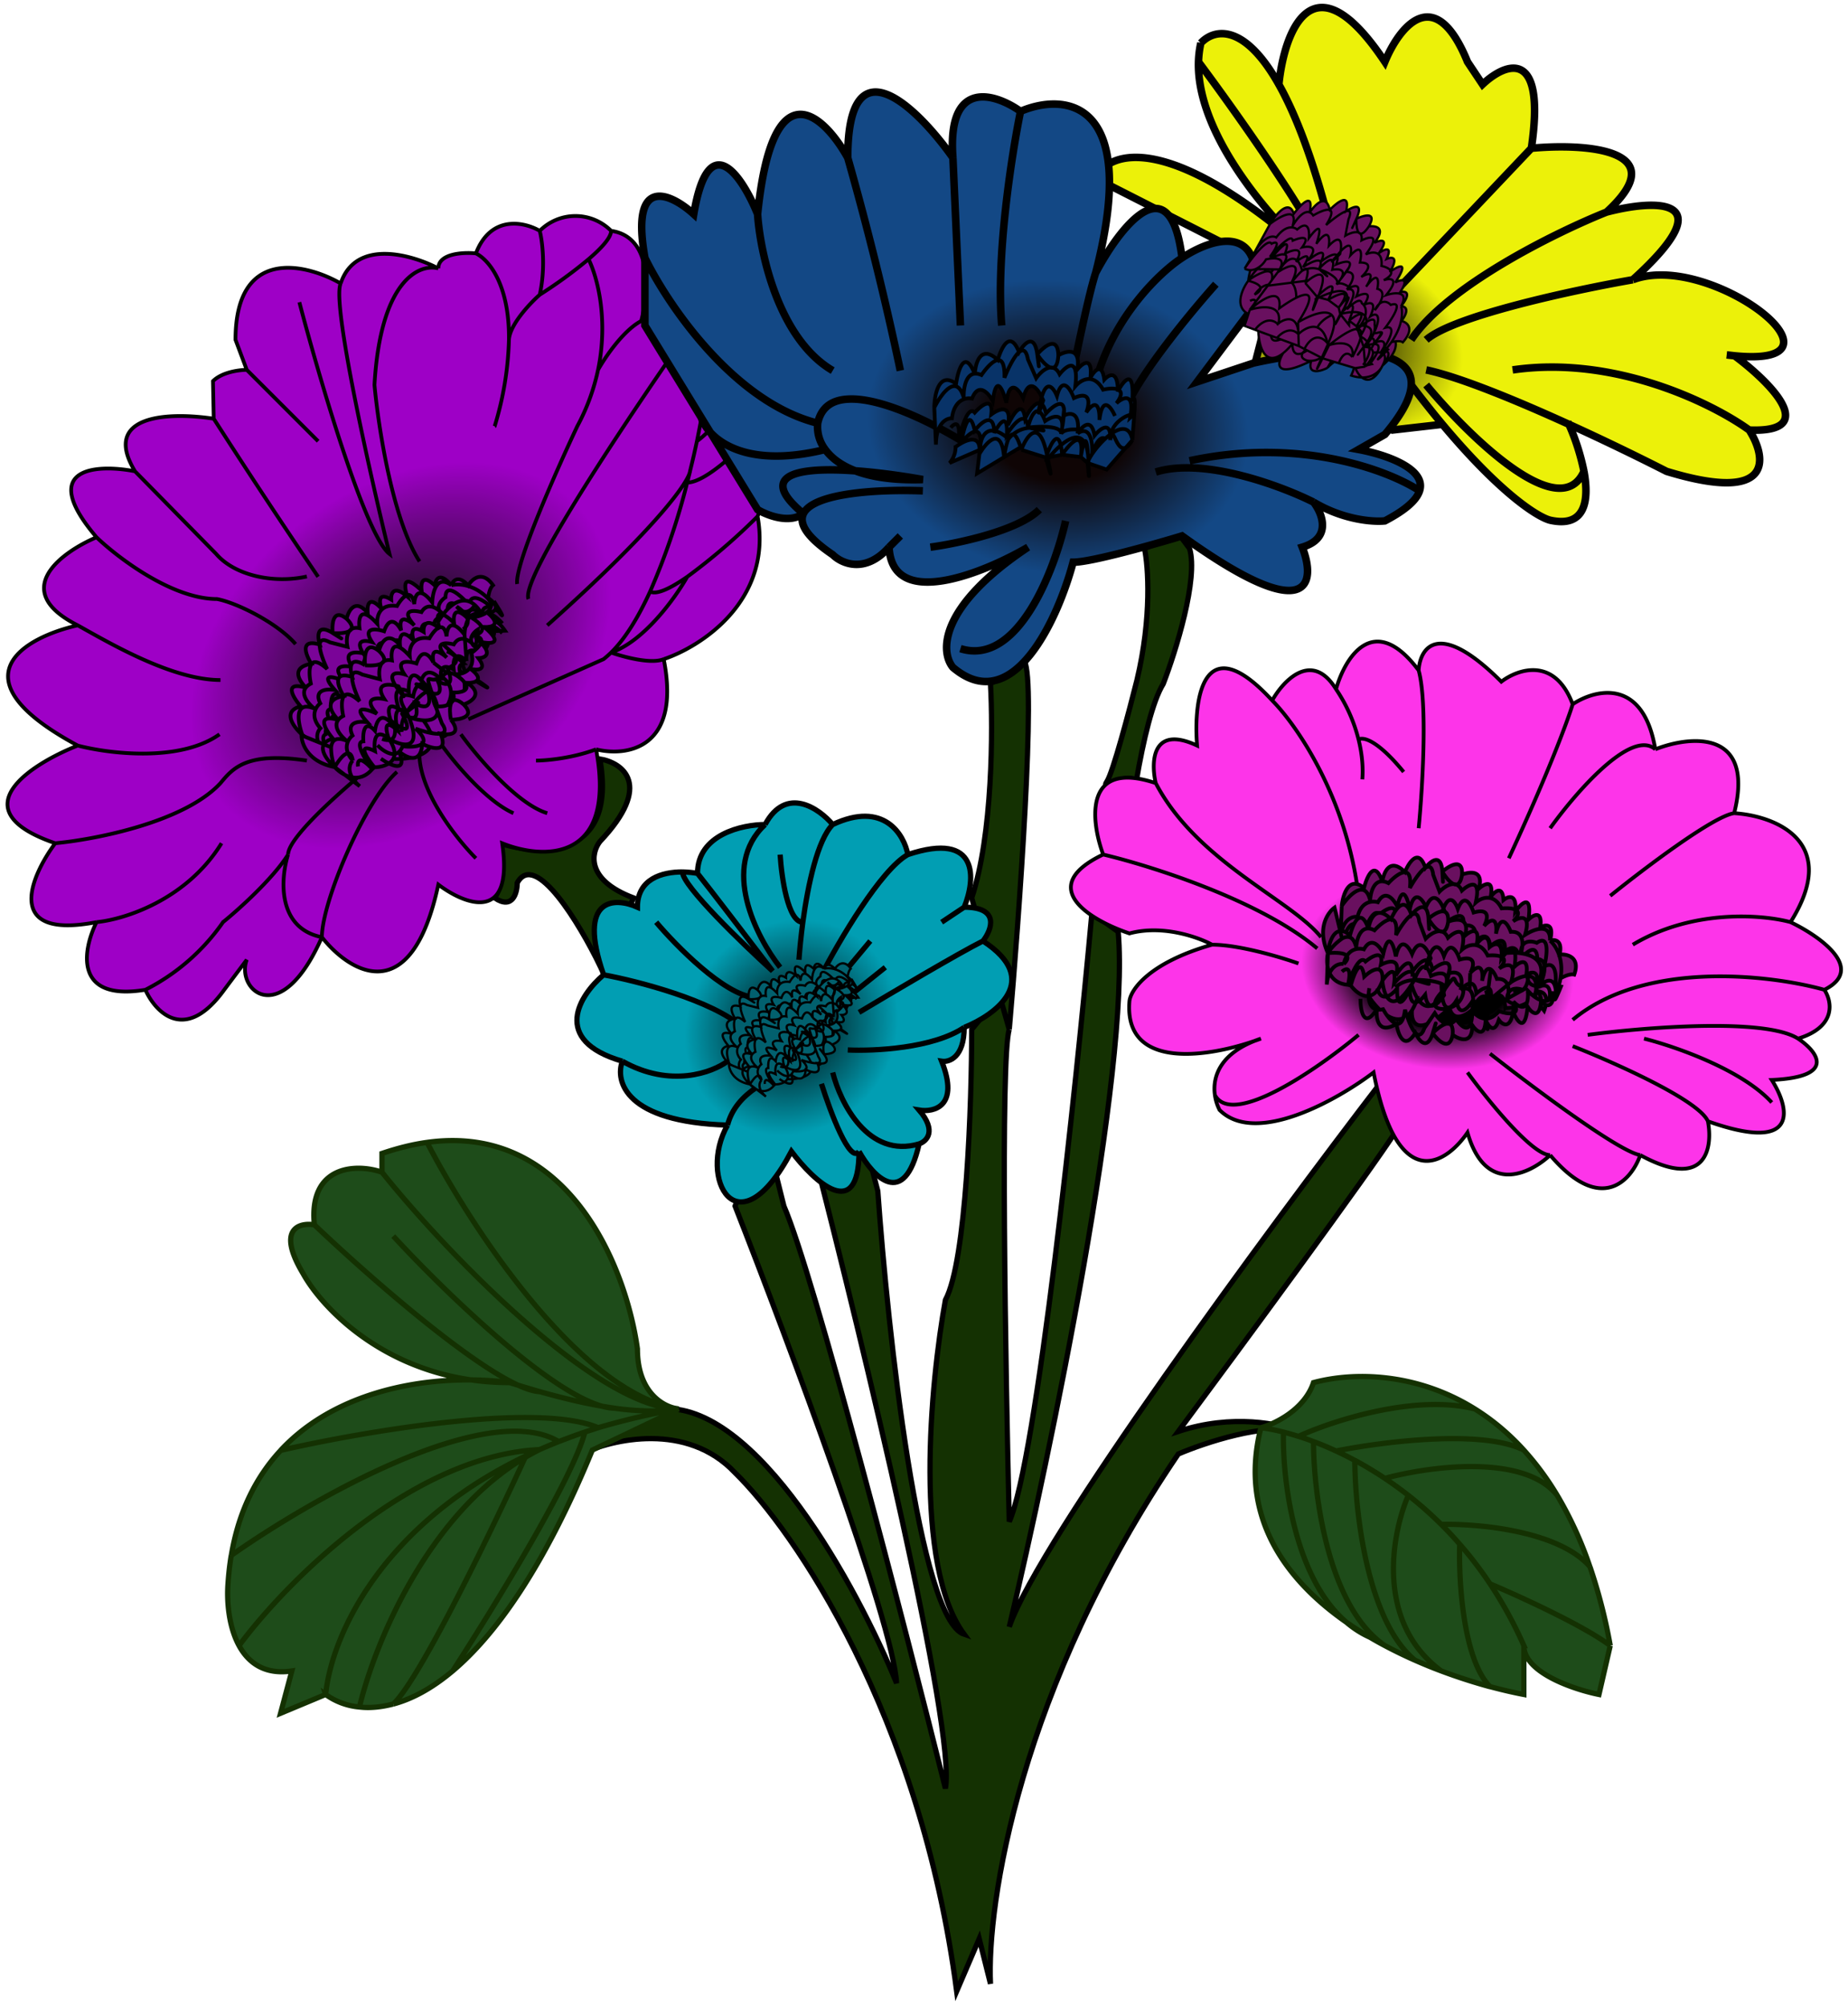 <svg xmlns="http://www.w3.org/2000/svg" width="246" height="267" fill="none" viewBox="0 0 246 267"><path fill="#143102" d="M65.85 112c2 2.8.84 6.17 0 7.5 2.4 1.6 3-.67 3-2 2.4-4.4 8.34 5.5 11 11l4.5-9c-6.4-2.4-5.66-6-4.5-7.5 7.2-7.6 3-10.5 0-11 2.4 13.6-8.33 13-14 11m53.5 112c-.4-8-14.5-45.67-21.5-63.5l4-10 2.5 10c4 9.2 16 55.5 21.5 77.5 1.48-7.6-11.05-59.5-17.5-84.5l6-4.5 2.5 9.5c1.34 18.83 5.5 57 11.5 59-6.8-9.2-4.5-33.5-2.5-44.5 2.8-5.2 3.5-26.17 3.5-36l3.72-4.5-3.72-13c2.8-8.4 2.84-22.5 2.5-28.5l4.5-3c1.6 2.4-.66 33.67-2 49-1.2 3.6-.5 45.17 0 65.5 3.6-8 8.84-57.33 11-81l3.5 2.5c.37-4.9 1.2-12.94 2.4-20-1.1-1.5-4.9 1.5-3.9 0 .8-1.2 3-9.5 4-13.5 2-8.4 1.5-15.17 1-17.5l4.5-2 1.5 2c1.2 4-1.83 13.67-3.5 18-1.42 2.31-2.63 7.35-3.6 13a237 237 0 0 0-2.4 20c1.6 18.4-9 69.33-14.5 92.5 4-11.6 34.67-53.17 49.5-72.5l2 6.5c-3.6 5.6-20.83 29-29 40 7.2-2.4 13.67-1 16 0-4.4-1.2-12.5 1.5-16 3-21.2 31.2-25.5 60-25 70.5l-1.5-6-3 7c-4.8-36.8-21.66-61.33-29.5-69-6.4-6.8-16.33-4.5-20.5-2.5l1.5-5 9-1c12.8-1.2 26.34 23.83 31.5 36.5"/><path stroke="#000" stroke-width=".7" d="M148.85 124c1.6 18.4-9 69.33-14.5 92.5 4-11.6 34.67-53.17 49.5-72.5l2 6.5c-3.6 5.6-20.83 29-29 40 7.2-2.4 13.67-1 16 0-4.4-1.2-12.5 1.5-16 3-21.2 31.2-25.5 60-25 70.5l-1.5-6-3 7c-4.8-36.8-21.66-61.33-29.5-69-6.4-6.8-16.33-4.5-20.5-2.5l1.5-5 9-1c12.8-1.2 26.34 23.83 31.5 36.5-.4-8-14.5-45.67-21.5-63.5l4-10 2.5 10c4 9.2 16 55.5 21.5 77.5 1.48-7.6-11.05-59.5-17.5-84.5l6-4.5 2.5 9.5c1.34 18.83 5.5 57 11.5 59-6.8-9.2-4.5-33.5-2.5-44.5 2.8-5.2 3.5-26.17 3.5-36l3.72-4.5m15.78-8.5c.37-4.9 1.2-12.94 2.4-20m-2.4 20-3.5-2.5c-2.16 23.67-7.4 73-11 81-.5-20.33-1.2-61.9 0-65.5m16.9-33c.97-5.65 2.18-10.69 3.6-13 1.67-4.33 4.7-14 3.5-18l-1.5-2-4.5 2c.5 2.33 1 9.1-1 17.5-1 4-3.2 12.3-4 13.5-1 1.5 2.8-1.5 3.9 0Zm-16.9 33c1.34-15.33 3.6-46.6 2-49l-4.5 3c.34 6 .3 20.1-2.5 28.5l3.72 13m1.28 4.5-1.28-4.5m-67.22-13c.84-1.33 2-4.7 0-7.5 5.67 2 16.4 2.6 14-11 3 .5 7.2 3.4 0 11-1.16 1.5-1.9 5.1 4.5 7.5l-4.5 9c-2.66-5.5-8.6-15.4-11-11 0 1.33-.6 3.6-3 2Z"/><path fill="#69105F" d="m168.2 38.83-.06.04.03.02c-.63 1.12-1.14 3.17 1.62 2.8-.37 1.37-.53 3.71 1.82 2.1 0 1.1.41 2.81 1.98 1.1l.12-.13c.24 1.23 1.05 3.2 2.33 1.27.56.97 1.93 2.31 2.9-.1.19.96.82 2.32 1.93.04-.04.9.24 2.3 1.6.74.17.77.83 1.78 2.06-.06l.12.01c-.02 1.36.36 3 2.03 0 .15.91.73 2.22 1.88.14.3.74 1.16 1.65 2.1-.61-1.39 1.97-2.64-.14-3.1-1.44-1.05 2.8-2 1.5-2.35.5.15 1.08-.13 1.43-.56 1.41v-.2l-.12.19a4 4 0 0 1-1.58-.98c-2.13 1.04-3.02-.56-3.2-1.48-1.45 3.12-2.23 1.4-2.44.14q-.65.35-1.1.18a1 1 0 0 0-.28-.14c-.57-.4-.83-1.32-.9-1.94L173 43.69c-.76.8-1.17.66-1.38.1-.28-.76-.18-2.3-.01-3.38-1.77 2.98-2.5.42-2.65-1.23a2 2 0 0 1-.78-.3zm19.96 4.57q.05-.4.45-.9c-.1.27-.25.6-.45.9m-11.26-2.75-.1.33.34-.21c.26-1.08.57-2.61-.25-.12"/><path stroke="#000" stroke-width=".3" d="M166.76 36.7c-.64 1.45-1.24 3.93 1.44 2.13-.64 1.12-1.21 3.24 1.6 2.85-.38 1.38-.54 3.72 1.8 2.11.01 1.1.42 2.82 1.99 1.1m.12-.13-.12.14m.12-.14c1.67-1.92.62-.7-.12.14m.12-.14c1.3-.52 3.58-1 2.33 1.27m-2.33-1.27c.24 1.23 1.05 3.2 2.33 1.27m0 0c.56.97 1.93 2.31 2.9-.1.19.96.82 2.32 1.93.04-.04.9.24 2.3 1.6.74.18.8.87 1.84 2.18-.25-.05 1.38.28 3.36 2.03.2.15.91.73 2.22 1.88.14.3.74 1.16 1.65 2.1-.61-1.39 1.97-2.64-.14-3.1-1.44-1.05 2.8-2 1.5-2.35.5.33 2.34-1.37 1.26-2.26.42-2.13 1.04-3.02-.56-3.2-1.48-1.45 3.12-2.23 1.4-2.44.14-1.57.87-2.17-.9-2.27-1.9l-2.05 1.26c-1.8 1.87-1.68-1.4-1.4-3.28-1.76 2.98-2.5.42-2.64-1.23-2.03-.35-1.2-2.35-.54-3.3m21.04 9c-.75-.2-1.98-.97-.84-2.39-.36 1-1.42 2.68-2.8 1.45m-3.3-1.53c-.15.99-.8 2.48-2.2.56-.93.66-2.63 1.4-1.95-.9-.83.56-2.28 1.07-1.47-1.42.82-2.5.5-.96.25.12-1.05.7-3 1.48-2.3-1.07-1 .55-2.72 1.02-1.53-1.55-1.08.97-2.9 2.2-1.55-.72-.93.48-2.71.93-2.4-1.11"/><path fill="url(#a)" d="M80.35 129.73c-3.6-10.4 1.5-10.34 4.5-9 0-3.78 3.3-4.7 6-4.69q1.13.01 2 .19c0-5.2 6-6.5 9-6.5 2.8-5.2 7.17-2.17 9 0 6.8-3.2 9.5 1.33 10 4 9.6-3.2 9 3.33 7.5 7 4.8 0 3.67 3 2.5 4.5 8 5.2 1.67 9.83-2.5 11.5 0 4-2 4.66-3 4.5 2.4 6-1 6.83-3 6.5 2.4 2.8 1 4.16 0 4.5-2 8.8-6.16 4.33-8 1 0 9.6-6 4-9 0-7.2 13.6-12.5 3.5-8.5-3.5-13.6-.4-15-5.84-14-8.5-9.6-2.8-5.66-8.84-2.5-11.5"/><path stroke="#000" stroke-width=".7" d="M92.85 116.23c0-5.2 6-6.5 9-6.5m-9 6.5q-.87-.16-2-.19m2 .19c1.6 2 7.34 9.5 10 13-4-3.63-12-11.34-12-13.19m-10.5 13.69c-3.6-10.4 1.5-10.34 4.5-9 0-3.78 3.3-4.7 6-4.69m-10.5 13.69c-3.16 2.66-7.1 8.7 2.5 11.5m-2.5-11.5c4.5.83 14.5 3.4 18.5 7m-16 4.5c-1 2.66.4 8.1 14 8.5m-14-8.5c6.4 3.6 12 1.5 14 0m0 8.5c-4 7 1.3 17.1 8.5 3.5 3 4 9 9.6 9 0m-17.5-3.5c1.1-4.4 6.13-6.5 8.5-7m9 10.5c1.84 3.33 6 7.8 8-1m-8 1c-1.2 1.74-3.83-5.28-5-9m13 8c1-.34 2.4-1.7 0-4.5 2 .33 5.4-.5 3-6.5 1 .16 3-.5 3-4.5m-6 15.5c-6.8 2-10.5-5.5-11.5-9.5m17.5-6c4.17-1.67 10.5-6.3 2.5-11.5m-2.5 11.5c-4.14 2.8-12.06 3.16-15.5 3m18-14.5c1.17-1.5 2.3-4.5-2.5-4.5m2.5 4.5c-3.2 1.6-12.33 7-16.5 9.5m14-14c1.5-3.67 2.1-10.2-7.5-7m7.5 7-3 2m-4.5-9c-.5-2.67-3.2-7.2-10-4m10 4c-3.6 2-9.16 11.5-11.5 16m1.5-20c-1.83-2.17-6.2-5.2-9 0m9 0c-2.02 2.02-3.3 8.01-3.98 13m-5.02-13c-6 5.6-1.16 15 2 19m-16.5-6c2.67 3.16 9 9.6 13 10m6-5c.1-1.34.27-3.1.52-5m3.98 8.5 5-6m2 3.5-5 4m-9-19c.18 3 1.04 9 3.02 9"/><path fill="url(#b)" d="m32.85 127.72-3 4c-5.2 7.2-9.16 3-10.5 0-9.6 1.6-8.33-5.34-6.5-9-12.4 2.4-8.83-6-5.5-10.5-12.8-4.4-3.33-10.5 3-13-16.8-9.03-7-14.43 0-16-9.2-4.63-2.16-9.74 2.5-11.72-8-9.37.08-9.76 5.12-8.78-4.43-7.31 3.96-7.98 10.47-7l-.09-5c1.2-1.2 3.5-1.5 4.5-1.5l-1.5-4c0-12.4 9.34-10.17 14-7.5 2-6 9.5-3.84 13-2 0-2 3.34-2.17 5-2 2-5.2 6.5-4.17 8.5-3 4-3.6 8-1.5 9.5 0 5.6.8 5 8.33 4 12 3.39-2.49 6.09-2.22 8-1.04a8 8 0 0 1 3 3.54c3.2-.4 3.34 3.5 3 5.5 2.8-.8 2.17 4 1.5 6.5 3.2.4 1.34 7.83 0 11.5 2 11.2-7.5 17.33-12.5 19 2.4 12-5 13-9 12 2.8 15.2-7.16 14.66-12.5 12.5 1.6 10.8-5 8.16-8.5 5.5-3.6 16.8-11.83 11.66-15.5 7-5.5 12.5-11.5 7-10 3"/><path stroke="#000" stroke-width=".5" d="M42.85 124.72c-5.5 12.5-11.5 7-10 3l-3 4c-5.2 7.2-9.16 3-10.5 0m23.5-7c3.67 4.66 11.9 9.8 15.5-7 3.5 2.66 10.1 5.3 8.5-5.5 5.34 2.16 15.3 2.7 12.5-12.5m-36.5 25c-6-1.2-5.5-7.84-4.5-11m4.5 11c0-4.8 5.84-18.34 10-22m26.5-3c4 1 11.4 0 9-12m-9 12c-3.2 1.2-6.66 1.5-8 1.5m17-13.5c5-1.67 14.5-7.8 12.5-19m-12.5 19c-1.7.7-5.37-.3-7-.88m19.5-18.12c1.34-3.67 3.2-11.1 0-11.5m0 11.5a82 82 0 0 1-9.37 8.04m9.37-19.54c.67-2.5 1.3-7.3-1.5-6.5m1.5 6.5c-2.08 2.33-6.87 7-9.37 7m7.87-13.5c.34-2 .2-5.9-3-5.5m3 5.5c-1.05 1.83-3.85 6-6.58 8m3.58-13.5c-1.33 1.66-3.8 6.1-3 10.5q-.24 1.35-.58 3m3.58-13.5a8 8 0 0 0-3-3.54m-8 1.04c1-3.67 1.6-11.2-4-12m4 12c-2.4 1.27-4.82 4.86-5.74 6.5m5.74-6.5c3.39-2.49 6.09-2.22 8-1.04m-12-10.96a6.7 6.7 0 0 0-9.5 0m9.5 0c0 .9-1.29 2.31-3 3.77m-6.5-3.77c-2-1.17-6.5-2.2-8.5 3m8.5-3c.34 1.33.8 4.9 0 8.5m-8.5-5.5c-1.66-.17-5 0-5 2m5-2c1.86.93 4.48 4.35 4.4 11.5m-9.4-9.5c-3.5-1.84-11-4-13 2m13-2c-2.5-.67-7.7 1.5-8.5 15.5.5 5.5 2.4 17.9 6 23.5m-10.5-37c-4.66-2.67-14-4.9-14 7.5l1.5 4m12.5-11.5c-1.2 2.57 3.84 25.07 6.5 36-3.2-2.44-9.33-23.35-12-33.5m-7 9c-1 0-3.3.3-4.5 1.5l.1 5m4.4-6.5 9.5 9.5m23.5-2a43 43 0 0 0 1.9-11.5m4.1-6c-1.32 1.16-3.99 4-4.1 6m4.1-6a61 61 0 0 0 6.5-4.73m0 0c1.22 2.5 2.64 8.12 1.26 14.73m0 0a28 28 0 0 1-2.76 7.5c-2.83 6-8.4 18.6-8 21m-6.5 18 18-8q.5-.4 1-.88m-18 27.38c-2.66-2.67-7.9-9.3-7.5-14.5m-17.5 14c-2 3.2-6.6 7.33-8.66 9a28 28 0 0 1-10.34 9m19-18c0-2.4 8-9.34 12-12.5m41.5-38.5c-.16 1.33-4.2 7.3-19 20.5m19-20.5q.53-2.13.92-4m-.91 4-.38 1.5m0 0a92 92 0 0 1-4.94 14.5m0 0c.87.48 2.75-.44 4.94-1.96m-4.94 1.96c-1.53 3.34-3.27 6.24-5.19 8.12m10.13-10.08c-1.54 2.74-5.73 8.59-10.13 10.08m-22.5 12.38c1.67 2.33 5.9 7.4 9.5 9m-7-10.5c2.17 3 7.5 9.3 11.5 10.5m20.5-66.54c-8.16 11.51-24.2 35.24-23 38.04m-31 6c-2.4-2.8-7.8-5.5-10.46-6-5.97 0-13.18-5.48-16.04-8.22m28 29.72c-8-1.2-9.84 1-11.5 3-4.81 5.2-16.67 7.5-22 8m21.1-56.5a969 969 0 0 0 13.9 21.04m-13.9-21.04c-6.52-.98-14.91-.31-10.48 7m22.88 14c-4.5 1-9.64-.17-12.07-3l-10.81-11m0 0c-5.04-.98-13.12-.6-5.12 8.78m0 0c-4.66 1.98-11.7 7.09-2.5 11.72m0 0c4.34 2.42 12.6 7.28 19 7.28m-19-7.28c-7 1.57-16.8 6.97 0 16m0 0c4.08 1.07 13.57 2.27 18.87-1.5m-18.87 1.5c-6.33 2.5-15.8 8.6-3 13m0 0c-3.33 4.5-6.9 12.9 5.5 10.5m0 0c3.6-.34 11.95-2.9 16.64-10.5m-16.64 10.5c-1.83 3.66-3.1 10.6 6.5 9"/><path fill="url(#c)" d="M145.85 23.73c1.64-3.61 9.64-6.5 28.56 10.16-5.82-5.31-15.13-16.25-14.87-25.66q.03-1.28.31-2.5c1.92-2.03 5.9-2.46 10.38 5.5.7-7 4.52-17.4 14.12-3 1.84-4.5 6.6-10.8 11 0l2 3c3-2.84 8.5-5.1 6.5 8.5 7.17-.67 19.2.1 10 8.5 6.34-1.67 15.9-2.2 3.5 9 10.3-3.92 30.49 11.76 13.56 10.12 4.65 3.46 11.54 10.28 1.94 9.88 2.34 3.66 3.4 9.9-11 5.5-3.14-1.6-7.93-3.96-13-6.26a30 30 0 0 1 2 6.26c.74 3.97.14 7.53-4.5 6.5-1.7-.43-6.7-3.63-14.34-12.76l-6.66.76-18.5-8 3.38-13.1z"/><path stroke="#000" d="m175.35 38.73-5.12-2.6m6.62-6.9c-2.2-8.43-4.47-14.18-6.62-18m0 0c-4.48-7.96-8.46-7.53-10.38-5.5a13 13 0 0 0-.31 2.5m10.7 3c.7-7 4.51-17.4 14.11-3 1.84-4.5 6.6-10.8 11 0l2 3c3-2.84 8.5-5.1 6.5 8.5m0 0c7.17-.67 19.2.1 10 8.5m-10-8.5-18.5 19.5m28.5-11c6.34-1.67 15.9-2.2 3.5 9m-3.5-9c-6.66 2.66-21.2 9.8-26 17m29.5-8c10.3-3.92 30.49 11.76 13.56 10.12m-13.56-10.12c-7.66 1.33-23.9 4.8-27.5 8m40 2 1.06.12m0 0c4.65 3.46 11.54 10.28 1.94 9.88m0 0c-4.83-3.5-17.9-10-31.5-8m31.5 8c2.34 3.66 3.4 9.9-11 5.5-3.14-1.6-7.93-3.96-13-6.26m-19-7.24c4.42.93 11.97 4.04 19 7.24m0 0a30 30 0 0 1 2 6.26m-23-11.5q2.2 2.89 4.16 5.24m-2.16-5.24c5.67 6.83 17.8 18.7 21 11.5m0 0c.74 3.97.14 7.53-4.5 6.5-1.7-.43-6.7-3.63-14.34-12.76M159.54 8.23c-.28 9.93 10.13 21.58 15.81 26.5-19.6-17.6-27.83-14.67-29.5-11l24.38 12.4m-10.7-27.9c4.61 6.16 14.52 20.1 17.32 26.5m-6.62 1.4-3.38 13.1 18.5 8 6.66-.76"/><ellipse cx="53.65" cy="86.48" fill="#7A0498" rx="7.5" ry="5.5" transform="rotate(-34.2 53.65 86.48)"/><ellipse cx="105.62" cy="134.38" fill="#02606E" rx="4.77" ry="3.5" transform="rotate(-34.2 105.62 134.38)"/><path fill="url(#d)" d="M177.85 91.72c1.17-4.17 5-10.5 11-2.5.17-3 2.6-6.9 11 1.5 2.17-1.67 7.1-3.4 9.5 3 3-2 9.4-3.6 11 6 4.67-1.84 13.3-2.7 10.5 8.5 5.34.33 14.3 3.7 7.5 14.5 3.84 1.83 10.1 6.2 4.5 9 1 1.5 1.7 4.9-3.5 6.5 2.5 1.66 5.3 5.1-3.5 5.5 2.34 3.66 3.9 9.9-8.5 5.5.67 3.5-.2 9.3-9 4.5-1.16 3.33-5.2 8-12 0-2.66 2.5-8.6 5.4-11-3-2.83 4.16-9.3 8.4-12.5-8-4.83 3.66-15.7 9.8-20.5 5a6 6 0 0 1-.63-2c-.32-2.29.57-5.34 5.3-7.2-6.35 2.2-17.43 3.88-16.67-5.3.17-1.5 2.6-5.1 11-7.5-1.83-1-6.6-2.7-11-1.5-5-1.67-12.7-6.1-3.5-10.5-1.66-4.5-2.6-12.7 7-9.5-.66-2.84-.5-7.8 5.5-5-.5-6.17.8-16 10-6 1.5-2.67 5.3-6.7 8.5-1.5"/><path stroke="#000" stroke-width=".5" d="M177.85 91.72c1.17-4.17 5-10.5 11-2.5m-11 2.5c-3.2-5.2-7-1.17-8.5 1.5m8.5-1.5a21 21 0 0 1 3 6.72m8-9.22c.17-3 2.6-6.9 11 1.5 2.17-1.67 7.1-3.4 9.5 3m-20.5-4.5c1.2 4.39.5 15.83 0 21m20.5-16.5c3-2 9.4-3.6 11 6m-11-6c-.66 2.17-3.3 9.3-8.5 20.5m19.5-14.5c4.67-1.84 13.3-2.7 10.5 8.5m-10.5-8.5c-3.2-2.81-10.66 5.83-14 10.5m24.5-2c5.34.33 14.3 3.7 7.5 14.5m-7.5-14.5c-2.8.39-12.16 7.5-16.5 11m24 3.5c3.84 1.83 10.1 6.2 4.5 9m-4.5-9c-3.66-1-13-1.8-21 3m25.5 6c1 1.5 1.7 4.9-3.5 6.5m3.5-6.5c-7.16-2-23.9-4-33.5 4m30 2.5c2.5 1.66 5.3 5.1-3.5 5.5 2.34 3.66 3.9 9.9-8.5 5.5m12-11c-4.4-2.81-20.5-1.5-28-.5m16 11.5c.67 3.5-.2 9.3-9 4.5m9-4.5c-1.2-2.81-12.5-7.83-18-10m9 14.5c-1.16 3.33-5.2 8-12 0m12 0c-2.8-.41-14.5-9.17-20-13.5m8 13.5c-2.66 2.5-8.6 5.4-11-3-2.83 4.16-9.3 8.4-12.5-8-4.83 3.66-15.7 9.8-20.5 5a6 6 0 0 1-.63-2m44.63 8c-2.4 0-8.33-7.34-11-11m-34-17c-8.4 2.4-10.83 6-11 7.5-.8 9.6 11.34 7.33 17.5 5-5.45 1.81-6.47 5.09-6.13 7.5m-.37-20c-1.83-1-6.6-2.7-11-1.5-5-1.67-12.7-6.1-3.5-10.5m14.5 12c3.6 0 9.17 1.67 11.5 2.5m-26-14.5c-1.66-4.5-2.6-12.7 7-9.5m-7 9.5c6.34 1.5 20.9 6.1 28.5 12.5m-21.5-22c-.66-2.84-.5-7.8 5.5-5-.5-6.17.8-16 10-6m-15.5 11c5.5 10.5 18 15.5 22 20.5m-6.5-31.5c3.17 3.17 9.9 12.82 11.5 26m0 18.5c-5.4 4.5-16.8 12.4-19.13 8m57.13-7.5c4 1 13 4.1 17 8.5m-54.5-43c.14-1.83-.09-3.63-.5-5.28m0 0c.5-.4 2.4-.1 6 4.29"/><path fill="url(#e)" d="M145.85 36.32c3.17-6 9.9-14.8 11.5-2 4-2.67 11.5-5.1 9.5 6.5l-7.5 10 7.5-2.5c10.5-2.34 28.7-3.7 17.5 9.5l-3.5 2c3.8.71 9.05 2.6 8.12 5.5-.37 1.17-1.75 2.5-4.62 4-1.5.16-5.5-.1-9.5-2.5 1.17 1.5 2.5 4.8-1.5 6 1.84 4.66 1.2 10.9-16-1.5-3.83 1.16-12.1 3.5-14.5 3.5-2 7.5-8 20.8-16 14-1.66-2-2-8 10-16-6 3.5-18.1 8.4-18.5 0-3.2 3.6-6.33 2.16-7.5 1-3.55-2.41-4.51-4.18-3.9-5.46-1.89 1.38-4.85.21-6.1-.54l-6.29-10.28a6 6 0 0 1-1.2-1.97l-7.5-12.25v-9c-2-11.2 3.5-8.55 6.5-5.82 2-11.85 6.5-4.94 8.5 0 2-19.69 8.83-13.2 12-7.5 0-15.85 9.33-6.6 14 0-.8-10.65 5.66-8.56 9-6.18 5.82-2.5 16-1.7 10 21.5"/><path stroke="#000" d="M135.85 14.82c-1.16 5.66-3.3 19.3-2.5 28.5m2.5-28.5c-3.33-2.38-9.8-4.47-9 6.18m9-6.18c5.84-2.5 16-1.7 10 21.5m0 0c3.17-6 9.9-14.8 11.5-2m-11.5 2c-.8 2.4-2.33 9.66-3 13m14.5-15c4-2.67 11.5-5.1 9.5 6.5l-7.5 10 7.5-2.5c10.5-2.34 28.7-3.7 17.5 9.5l-3.5 2c3.8.71 9.05 2.6 8.12 5.5m-31.62-31c-2.83 1.83-9.1 7.7-11.5 16.5m29 16c4 2.4 8 2.66 9.5 2.5 2.87-1.5 4.25-2.83 4.62-4m-14.12 1.5c1.17 1.5 2.5 4.8-1.5 6 1.84 4.66 1.2 10.9-16-1.5-3.83 1.16-12.1 3.5-14.5 3.5-2 7.5-8 20.8-16 14-1.66-2-2-8 10-16-6 3.5-18.1 8.4-18.5 0m56.5-6c-4.33-2.17-14.6-6-21-4m-35.5 10 1.5-1.5m-1.5 1.5c-3.2 3.6-6.33 2.16-7.5 1-3.55-2.41-4.51-4.18-3.9-5.46m15.9-3.04c-5.92-.23-14.57.27-15.9 3.04m0 0c-9.12-7.57 6.8-6.18 15.9-4.54-7.67.25-11.4-1.8-13-4m-2.9 8.54c-1.89 1.38-4.85.21-6.1-.54l-7.5-12.25m36.5 4.25c-4.45-2.92-12.22-7-17-6.7-2.04.11-3.54 1.04-4 3.2m0 0c-11.2-2.8-20-15.84-23-22m23 22a5 5 0 0 0 1 3.5m52-22c-4.16 4.66-12.5 14.9-12.5 18.5m-7.5 13c-1.5 6.66-6.4 19.4-14 17m-4-13.5c3.67-.5 11.7-2.2 14.5-5m50.62-2.5c-4.04-2.67-15.82-7.2-30.62-4M126.85 21c-4.66-6.6-14-15.85-14 0m14 0 1 22.32m-15-22.32c-3.16-5.7-10-12.19-12 7.5m12-7.5a427 427 0 0 1 7 28.32m-19-20.82c-2-4.94-6.5-11.85-8.5 0-3-2.73-8.5-5.38-6.5 5.82m15-5.82c.34 5.18 2.8 16.6 10 20.82m-25-15v9l7.5 12.25m0 0c.84 2.56 5.31 7 16.5 4.25"/><path fill="#69105F" d="M168.65 35.2c.28.07.53.32.7.84.97-1.26 2.73-3.04 2.14-.16l.03.01c.7-1.07 2.18-2.56 2.7-.3.98-1.03 2.79-2.42 2.21.2.88-.6 2.36-1.21 1.47.88l-.07.16c1.05-.48 2.85-.95 1.7 1.04.94-.1 2.41.18.79 2.22.82-.39 2.08-.65.6 1.4.71-.5 1.91-1.07 1.08.8.65-.3 1.65-.35.56 1.56l.04.08q.3-.21.61-.38c.6-.32 1.08-.41.88.27 1.56.65 2.94 2.18-.06 4.84l-.14.27c-1 1.82-1.93 1.83-2.6 1.3q-.63.01-1.43-.25.27-.58.35-.94c.2-.91-.36-.95-.87-.77l-.32.14c.5-.77.57-1.18.42-1.36l-.72 1.14c-.17-.89-1.42.14-2.02.77-.95.48-2.71.97-2.15-.94-4.99 2.46-4.57.33-3.73-1.03-2.54 2-3.29-1.1-3.33-3.18-.71-.15-1.01-1.1-1.07-1.85l-.23-.17c-1.93-.95-.82-3.34-.03-4.42.38-3.27 2.4-4.77 3.35-5.12z"/><path stroke="#000" stroke-width=".3" d="M166.16 37.37c.78-1.29 2.5-3.36 3.2-1.33.96-1.27 2.75-3.06 2.12-.1.7-1.07 2.2-2.65 2.74-.35.98-1.03 2.79-2.42 2.21.2.88-.59 2.36-1.22 1.47.88m-11.74.7c-.8 1.08-1.9 3.47.03 4.42m-.03-4.42c2.48.62 1.6 1.48.86 1.83 1.27-1.73 2.4-1.4 2.81-1.02 1.53-1.35 1.7.23 1.6 1.18 1.91-2.59 1.49-.57 1.04.76 1.68-2.28 1.82-.75 1.68.3 1.82-1.9 1.78-.04 1.54 1.13-.78.77-1.9 1.83-.17-.12s1.76-.6 1.56.32c1.63-1.75 1.55-.1 1.3.96 1.94 0 .95 1.3.22 1.94m-12.44-7.28c.38-3.27 2.4-4.77 3.35-5.12l-1.14 3.91m-2.21 1.2a7 7 0 0 1 2.2-1.2m9.47.67.07-.16m-.07.16.07-.16m-.07.16c-.03 1.25.27 3.2 1.7 1.04m-1.7-1.04c1.05-.48 2.85-.95 1.7 1.04m0 0c.94-.1 2.41.18.79 2.22.82-.39 2.08-.65.6 1.4.71-.5 1.91-1.07 1.08.8.68-.3 1.72-.36.45 1.75q.37-.27.76-.49m.82 5.11c1.51-1.93.53-2.07-.15-1.9 1.3-1.98.1-1.7-.66-1.32 1.53-2.34.87-2.36 0-1.89m.81 5.11c1.14-2.1-.9-1.9-2.06-1.52m2.06 1.52c-.34.78-1.64 2.14-4.17 1.32q.27-.58.35-.94m3.82-.38c-1.6 3.15-3.03 1.63-3.54.48m3.54-.48c3.57-3.16.94-4.72-.82-5.11m-1.25 3.59c1.91-2.3.59-2.3-.3-2.02 1.95-1.03.58-1.7-.35-1.92.19-2.14-1.34-1.94-2.13-1.57 2.05-2.77.44-2.41-.62-1.88.23-1.65-1.36-1.13-2.19-.67l.4-2.2c.95-2.35-1.62-.49-3.02.74 1.83-2.93-.42-2.1-1.77-1.3-.88-1.32-2.22.38-2.78 1.4.43-1.45-.06-1.75-.83-1.56m13.6 10.98-2.95 1.27m1.47.73c.78-1.62 1.75-1.13 2.14-.68l-2.42.58m.28.1c.68-.8 1.7-2.51.3-2.87.1-.48.14-1.06-.01-1.33m-2.18-.29c1.9-1.07 1.24.44.67 1.33.9-1.23 1.34-1.35 1.5-1.04m-2.17-.29-1.07 1.96m-11.13-6.57c.57-.29 1.33-.34-.21 1.75m0 0c.97-1.15 2.94-3.18 3.07-2.13.95-.41 2.54-.8 1.26.93.94-.22 2.4-.17.8 1.78 1-.81 2.75-1.92 1.8.14 1.03-.79 2.88-1.8 2.05.44.9-.38 2.33-.74 1.73.44m-10.71-1.6.23.17m10.11 2q.25-.32.37-.57m-.37.57c-1.36 1.85-.32.4.37-.57m-.37.57c.68-.06 1.65.33.12 2.35m0 0 .44-.25m-.44.25c.34-.09.75-.06.88.3m1.49 1.8c1.25-1.93-.19-1.56-1.07-1.14.69-1.62-.12-1.56-.86-1.2m1.93 2.34c.56-.3 1.43-.47 1.19.63m-13.79-7.08c1-1.25 2.74-3.11 1.81-.56 1.02-.52 2.74-1.02 1.5 1.1m-3.31-.54c.06.75.36 1.7 1.07 1.85m2.24-1.3c.91-.68 2.38-1.49.97.7 1.1-.69 3.06-1.6 2.16.3m-3.13-1c-.76 1.8-1.25 4.48 2.56 1.46m-2.56-1.47c-1 1.1-1.73 1.42-2.24 1.31m5.37-.3c.82-.94 2.34-2.22 1.8.13.93-.18 2.36-.03.59 1.99m-2.4-2.13c.66.6 1.72 1.56.74.54-.99-1-2.42-.63-3.01-.31m2.28-.23c1.04.38 2.98 1.33 2.39 2.13m-2.4-2.13-.56.47m2.96 1.66c2.6-1.89.74-.36 1.84.43m-1.84-.43c-1.11.53-2.93 1.74-1.32 2.33q.25.07.62.06m.7-2.4c-2.53 2.37-3.2 1.53-3.21.15m5.05.3c-.66 1.5-1.76 1.92-2.54 1.95m2.15.94c.6-.63 1.85-1.66 2.02-.77l2.06-3.25m-4.08 4.02c-.95.48-2.71.97-2.15-.94m2.15.94c.8-1.28.96-1.98.83-2.35m-5.24-2.64a8 8 0 0 0-.25 1.8m2.5 2.25c-4.98 2.46-4.56.33-3.72-1.03m-3.33-3.18c.04 2.08.8 5.19 3.33 3.18m1.22-1.22q-.67.78-1.22 1.22"/><path fill="#083368" d="M124.37 54.26c.02-1.78.63-4.9 2.9-3.18.27-1.84 1.13-4.68 2.48-1.35h.03c.09-1.52.8-3.9 3.05-1.84.45-1.61 1.64-4.07 2.82-1.02.64-1.11 1.97-2.58 2.4.09l.03.2c.91-1.08 2.75-2.58 2.8.14 1.06-.64 3.04-1.16 2.53 1.87.71-.86 2.06-1.84 1.74 1.12.49-.92 1.53-2.17 1.85.23.6-.66 1.76-1.29 1.8 1.32l.12.05c.76-1.37 2.04-2.8 1.82 1.24.65-.83.15 2.64 0 5.44-.33.55-.61.85-.86.99l-2.56 2.93-2.42-.83c.16 3.06 0 1.31-.12-.05l-.9-.79-2.49-.3-1.72.34-.18.22c.71 3.32.25 1.74-.17.21l-.08-.39-3.28-1.04-.1-.34-2.2 1.32-3.6 2.17.3-2.57q.05-.3.05-.57l-4 1.74c.42-.44.74-1.11.79-2.12 1.12-.85 3.2-1.86 3.2.38q0 .25-.03.57l.15-1.23c.18-3.07-1.62-1.49-2.55-.31l-.4-.05c.35-1.74 1.27-4.96 2.18-3.94.86-.96 2.5-2.25 2.2.26.97-.75 2.77-1.52 2.23 1.41.62-1.4 1.94-3.54 2.28-.86.47-.97 1.33-2.27 2.02-2.05l.2-.82c-.62-1.27-1.73-2.57-2.48.11-.58-1.17-1.84-2.68-2.24.64-.41-1.64-1.34-3.98-1.8-.22-.56-1.05-1.9-2.6-2.77-.33-.77-.17-2.37.12-2.67 2.63-.7-.05-2.1.58-2.13 3.5z"/><path stroke="#000" stroke-width=".5" d="M124.37 54.26c.02-1.78.63-4.9 2.9-3.18.27-1.86 1.14-4.72 2.5-1.28.07-1.51.77-4 3.06-1.9.45-1.62 1.64-4.08 2.82-1.03.63-1.1 1.97-2.59 2.4.09m-13.68 7.3c.9-1.83 2.95-4.65 3.92-1.35-.05-1.37.35-3.89 2.36-3 1.07-1.58 3.18-3.71 3.06.36.82-2.06 2.58-5.44 3.12-2.46l1.1 2.52c.66-.94 2.21-2.37 3.12-.53.9-1.14 2.58-2.42 2.09 1.61.69-.82 2.39-1.89 3.7.45 1.27-.3 3.4-.36 1.78 1.8.88-.8 2.47-1.53 1.82 1.93 1.14-1.03-2.78.14-2.65 2.98m-23.42-4.31.22 4.91c.03-2.9 1.43-3.54 2.13-3.5.3-2.5 1.9-2.8 2.67-2.62.88-2.26 2.22-.72 2.77.33.46-3.76 1.39-1.42 1.8.22.4-3.32 1.66-1.8 2.24-.64.84-2.99 2.12-1.03 2.67.32-.4 1.24-.99 2.98-.3-.03.7-3 1.7-1.61 2.13-.54.7-2.73 1.8-.96 2.25.27 2.34-1.08 2.07.82 1.65 1.9 1.53-2.17 1.8-.23 1.75 1.01.4-3.31 1.55-1.74 2.07-.54m-10.34-8.19-.03-.2m.03.2c.4 2.96.14 1.1-.03-.2m.03.2c.86 1.32 2.62 3.19 2.8.14m-2.8-.14c.91-1.08 2.75-2.58 2.8.14m0 0c1.06-.64 3.04-1.16 2.53 1.87.71-.86 2.06-1.84 1.74 1.12.49-.92 1.53-2.17 1.85.23.62-.69 1.83-1.33 1.8 1.58.75-1.43 2.17-3.22 1.94 1.03.65-.83.15 2.64 0 5.44m0 0c-2.06 3.47-2.5-2.86-2.95 0m2.95 0c-.73-4.09-5.57 1.42-5.96 3.04m5.96-3.04-3.42 3.92-2.42-.83m2.9-3.1c.13-2.7-1.35-1.52-2.1-.59-.34-2.07-1.27-1.55-1.91-.77m-17.22-.29c.49-.62 1.37-1.1 1 1.94m0 0c.35-1.74 1.27-4.96 2.18-3.94.86-.96 2.5-2.25 2.2.26.97-.75 2.77-1.52 2.23 1.41.62-1.4 1.94-3.54 2.28-.86.67-1.4 2.18-3.49 2.78-.69.82-.9 2.29-2.08 2.4-.5m-14.07 4.32.4.05m13.64-3.58q.06-.47.03-.8m-.03.8c-.32 2.69-.11.6.03-.8m-.03.8c.78-.44 2.23-.57 1.83 2.38m0 0q.15-.25.35-.5m-.35.5c.69-.56 2.05-.8 1.95 2.74.28-1 1.04-2.76 1.88-1.93m-19.3.39c.3-1.86 1.09-4.78 1.78-1.6.86-1.11 2.58-2.6 2.6.31.62-1.21 1.82-2.87 1.68.2.83-1.34 2.56-3.4 2.81-.9m-8.87 1.99c.93-1.18 2.73-2.76 2.55.3m6.32-2.3c.33-1.43 1.25-3.62 2.28-.86 1-.71 2.83-1.36 2.13 1.74m-4.4-.88c1.21.26 3.18.66 1.26.16-1.9-.5-3.37.69-3.86 1.35-2.67-2.33-3.6-.44-3.73.8m6.32-2.3c1.53-.2 4.55-.3 4.41.87m0 0c.06-.28.64-.79 2.54-.58m-13.27 2-.46 3.81 3.6-2.17m0 0c-.37-4.23-2.35-2.03-3.3-.4q.05-.3.05-.57m3.26.97c.26-2.05 1.1-5.12 2.29-.98m-2.3.98 2.52-1.52m-.22.54.22-.54m-.22.54 3.5 1.11m-.23-.03c.57-1.82 1.8-4.46 2.16-.42m-2.16.42c.43 1.63 1.04 3.76.23.03m-.23-.03 2.16-.42m0 0c1.03-1.54 2.97-3.64 2.49.3m-2.49-.3 2.49.3m0 0c.24-1.63.77-3.9.98.12l.04.72m-1.02-.84.9.8m0 0 .12.04m-.12-.05c.11 1.36.28 3.11.12.05m-14.5-1.79c0-2.24-2.08-1.23-3.2-.38a3.2 3.2 0 0 1-.79 2.12zm5.78-.55c.78-1.68 2.2-3.27 3.13.95l.15.7m-.3.53c1.87-2.51 5.65-6 5.74.16"/><path fill="#69105F" d="M178.61 120.56c.15-1.5.95-4.09 2.96-2.38.38-1.54 1.4-3.85 2.43-.9h.03c.18-1.26 1.03-3.2 2.98-1.22.54-1.32 1.84-3.28 2.73-.57.68-.88 2.04-1.98 2.25.32l.01.18c.94-.82 2.77-1.9 2.62.4 1.04-.42 2.94-.65 2.24 1.86.73-.65 2.06-1.34 1.56 1.13.52-.73 1.6-1.68 1.72.39.6-.5 1.74-.9 1.6 1.3l.1.06c.81-1.08 2.11-2.16 1.62 1.24.66-.64 1.91-1.32 1.57 1.04.7-.4 1.92-.62 1.3 1.76.61-.2 1.72-.1 1.28 1.85 1-.09 2.78.32 1.95 2.67-.5-.13-1.3.19-1.83.5q-.09.48-.26 1.02l.32.07c-.23.57-.51 1.24-.68 1.55-.16.3-.2.27.01-.49-.01-2.59-1.4-1.9-2.12-1.2.5-1.18.65-2 .6-2.54l-.04.02.03-.1c-.1-.72-.57-.92-.94-.88-.06-2.37-1.64-.83-2.42.24-.1-2.38-1.33-1.8-1.94-1.21.33-2.28-1.14-1.44-1.92-.73-.17-1.79-1.08-1.45-1.73-.85q-.22.19-.37.38c.66-.38 1.86-.45 1.68 2.1q.15-.16.29-.24c.41-.71 1.02-1.37 1.57-.77.55.1 1.35.53 1.6 1.5q.42.22.66.7c.55-.64 1.14-.96 1.5-.09.4.39.94 1.39.46 2.68a3 3 0 0 1 .66.57c.86.05 1.59.62.86 2.58l-.4-.53-1.48-1.91-1.22-1-.19-.16-1.02-.85-.11.23.09-.25-.37-.3-1.66-.37.38.57-2.21-.96c-.08 2.62-.1 1.12-.11-.04l-.79-.77-2.31-.51-1.65.1-.18.17c.43 2.89.1 1.5-.17.16l-.07-.3.02-.04-3.01-1.22-.07-.3-2.15.89-3.55 1.46.48-2.15q.06-.26.08-.47L180 127c-.6.46-1.33.5-1.79.43l.26-2.69z"/><path stroke="#000" stroke-width=".5" d="M178.61 120.56c.15-1.5.95-4.09 2.96-2.38.39-1.55 1.41-3.88 2.45-.83.17-1.27 1-3.3 3-1.3.53-1.31 1.83-3.27 2.72-.56.67-.87 2.03-1.99 2.25.32m-13.38 4.75c.99-1.45 3.11-3.62 3.78-.73.05-1.16.61-3.25 2.43-2.3 1.12-1.22 3.26-2.8 2.86.64.91-1.66 2.81-4.34 3.1-1.76l.85 2.25c.7-.73 2.25-1.78 2.97-.13.93-.87 2.6-1.77 1.84 1.59.7-.63 2.38-1.35 3.45.77 1.21-.12 3.22.05 1.54 1.71.88-.58 2.43-1.04 1.57 1.82 1.15-.75 3.42-1.67 3.33.75m-27.72-4.61-.14 4.18M192 116l-.01-.18m.01.18c.16 2.55.06.94-.01-.18m.01.18c.71 1.2 2.23 2.97 2.62.4M192 116c.94-.82 2.77-1.9 2.62.4m0 0c1.04-.42 2.94-.65 2.24 1.86.73-.65 2.06-1.34 1.56 1.13.52-.73 1.6-1.68 1.72.39.62-.52 1.8-.93 1.58 1.53.8-1.13 2.26-2.5 1.74 1.07.66-.64 1.91-1.32 1.57 1.04.7-.4 1.92-.62 1.3 1.76m0 0c.61-.2 1.72-.1 1.28 1.85 1-.09 2.78.32 1.95 2.67-.5-.13-1.3.19-1.83.5m-1.4-5.02c.72.6 1.88 2.36 1.4 5.02m-29.26-5.45c.23-2.45 1.6-2.84 2.25-2.73.47-2.1 1.99-2.17 2.7-1.95.99-1.82 2.13-.37 2.58.58.7-3.14 1.4-1.06 1.66.37.62-2.77 1.7-1.36 2.16-.3 1-2.45 2.07-.66 2.47.54-.45 1.02-1.13 2.42-.26-.06s1.71-1.18 2.03-.23c.86-2.24 1.75-.62 2.1.47 2.27-.67 1.88.9 1.4 1.78 1.6-1.68 1.72 0 1.58 1.04.62-2.77 1.57-1.32 1.97-.25 1.84-.14 1.66 1.84 1.35 2.85-.05-1.81 1.39-1.68 2.11-1.39 1.71-1.19 1.38 1.61 1 3.16 1.55-.9 1.63 1.28 1.47 2.49l.75.17c-.23.57-.51 1.24-.68 1.55m-28.64-8.09-.26 2.7m0 0c.3-1.74 1.16-5.05 2.28-4.4.5-.48 1.36-.8.8 1.74m-3.08 2.65c.46.08 1.2.03 1.8-.43m1.28-2.22c.45-1.43 1.55-4.06 2.33-3.1.87-.73 2.5-1.64 2.04.45.97-.54 2.72-1 2 1.43.68-1.13 2.08-2.8 2.2-.5.74-1.1 2.3-2.72 2.66-.28.83-.68 2.3-1.53 2.3-.18m-13.53 2.18.37.09m13.07-1.6q.08-.4.09-.67m-.1.67c-.5 2.24-.14.49.1-.67m-.1.67c.77-.3 2.14-.25 1.55 2.2m0 0q.15-.19.37-.38m-.37.38c.69-.4 1.99-.45 1.64 2.53.33-.81 1.17-2.23 1.9-1.44.87.16 2.35 1.13 1.32 3.72.55-1.15 1.83-3.08 2.44-1.6.47.44 1.14 1.76.1 3.38m3.44.77c-.22.4-.22.2.36-1.62q.18-.54.26-1.03m-.62 2.65c.16-3.16-1.34-2.44-2.11-1.69 1.24-2.93.29-3.56-.35-3.5-.06-2.37-1.64-.83-2.42.24-.1-2.38-1.33-1.8-1.94-1.21.33-2.28-1.14-1.44-1.92-.73-.17-1.79-1.08-1.44-1.73-.85m-14.98-.22c.42-1.54 1.37-3.94 1.79-1.17.89-.85 2.6-1.93 2.42.53.67-.96 1.91-2.24 1.56.35.88-1.04 2.64-2.6 2.7-.47m-8.47.76c.96-.9 2.77-2.06 2.37.52m6.1-1.28c.42-1.19 1.44-2.94 2.2-.5 1-.5 2.76-.85 1.88 1.7m-4.07-1.2c1.12.35 2.94.89 1.18.26a3.7 3.7 0 0 0-3.72.74c-2.35-2.25-3.36-.75-3.57.28m6.1-1.28c1.46 0 4.3.23 4.08 1.2m0 0c.07-.23.66-.6 2.43-.22m7.03 6.97c1.15-.96 3.27-2 2.47 1.6m-2.47-1.6c-.24 1.05-.54 2.42.1-.48.65-2.9-1.67-2.44-2.92-1.85m2.82 2.33c1.05-.33 2.9-.31 1.88 2.44zm0 0-1.4-1.16m-18.24-5.5-.7 3.17 3.54-1.46m0 0c-.05-3.62-2.07-1.97-3.07-.69q.06-.26.08-.47m2.99 1.16c.4-1.71 1.4-4.22 2.22-.59m-2.22.59 2.47-1.02m-.25.43.25-.43m-.25.43 3.21 1.3m-.22-.04c.67-1.49 2.02-3.6 2.07-.13m-2.07.13c.3 1.42.71 3.28.22.05m-.22-.05 2.07-.13m0 0c1.07-1.2 3.04-2.78 2.31.51m-2.31-.51 2.31.51m0 0c.34-1.36 1-3.22.91.2l-.01.61m-.9-.8.79.76m0 0c.48-1.33 1.55-3.1 1.94.43m-1.94-.43.1.04m-.1-.04c0 1.16.03 2.66.1.04m-.1-.04c1.91-1.14 5.59-2.35 5.01 1.97m-3.07-1.54c.69-1.09 2-2.54 1.66.37m-1.66-.37.38.57-2.21-.96m1.83.39 1.66.37m0 0 1.41 1.17M180 127c.43-.33.78-.87.9-1.72 1.1-.6 3.14-1.23 2.98.67M180 127l3.88-1.05m5.46.14c.85-1.34 2.3-2.54 2.87 1.13l.1.6m-.33.42c1.94-1.93 5.73-4.48 5.38.73m4.9 1.93c1.2-.02 3.44.66 2.8 3.5m-18.03-3.44c1.75-2.45 5.03-5.7 4.14.93 2.02-2.23 6.16-5.06 6.56 1.46s.35 2.76.27.06c1.63-2.66 4.85-6.3 4.7.46"/><path fill="#7A0498" d="M40.25 97.8c-1.14-1-2.78-3.14-.22-3.8-1.04-1.2-2.33-3.36.67-2.48l.02-.03c-.92-.89-2.02-2.7.73-3.15-.76-1.2-1.6-3.4 1.12-2.55-.32-1.06-.43-2.8 1.57-1.64l.15.1c-.13-1.25.06-3.36 1.85-1.9.25-1.1 1.17-2.78 2.81-.76-.11-.97.1-2.46 1.82-.6-.3-.86-.44-2.28 1.31-1.19-.05-.78.27-1.94 2-.54l.1-.05c-.41-1.3-.53-2.98 1.95-.6-.13-.92.04-2.33 1.76-.68.07-.8.61-1.92 2.19-.04.2-.61.92-1.45 2.25.03.5-.87 1.87-2.08 3.3-.04-.4.33-.6 1.16-.66 1.78q.35.36.69.8l.24-.22c.33.52.71 1.14.87 1.45.15.3.1.33-.4-.29-2.1-1.49-2.35.03-2.2 1.04a5.6 5.6 0 0 0-1.72-1.96v.04l-.07-.08c-.65-.34-1.08-.07-1.27.25-1.96-1.33-1.62.86-1.2 2.11-2-1.29-2.24.04-2.11.87-1.67-1.59-1.84.1-1.71 1.16-1.56-.91-1.8.03-1.7.91q.04.28.1.52c.07-.75.71-1.78 2.69-.15a1 1 0 0 1-.04-.38c-.34-.74-.51-1.62.29-1.72a2 2 0 0 1 2.15-.43q.42-.22.96-.14c-.21-.81-.13-1.48.8-1.28.53-.1 1.67.05 2.44 1.19a3 3 0 0 1 .84-.2c.54-.68 1.43-.94 2.61.79l-.67.02-2.41.1-1.53.4-.24.07-1.28.34.12.22-.14-.2v-.02l-.46.13-1.27 1.14.69.02-2.07 1.25c2.1 1.57.85.73-.1.06l-1.08.2-1.76 1.58-.87 1.4.03.25c2.6 1.32 1.29.79.03.23l-.28-.12-.02-.03-2.74 1.74-.29-.12-.52 2.27-.86 3.74-1.48-1.64-.34-.34-1.39 3.77a2.4 2.4 0 0 1-.68 1.71l-2.04-1.77z"/><path stroke="#000" stroke-width=".5" d="M40.25 97.8c-1.14-1-2.78-3.14-.22-3.8-1.04-1.2-2.35-3.4.74-2.46-.94-.88-2.11-2.74.68-3.2-.76-1.2-1.6-3.4 1.12-2.55-.32-1.05-.44-2.8 1.57-1.64M40.25 97.8c-.61-1.64-1.15-4.64 1.6-3.5-.92-.72-2.3-2.39-.47-3.32-.34-1.62-.4-4.28 2.17-1.95-.82-1.71-1.9-4.81.37-3.55l2.33.6c-.2-.98-.15-2.85 1.61-2.48-.17-1.26.06-3.15 2.37-.58-.1-.94.28-2.73 2.62-2.37.6-1.05 1.91-2.59 2.3-.25.03-1.06.55-2.6 2.39-.23.04-1.37.62-3.75 2.54-2.28m-19.83 19.9 3.33 2.55m.71-16.1-.15-.09m.15.1c2.16 1.34.8.5-.15-.1m.15.1c1.4.11 3.71-.1 1.85-1.9m-1.85 1.9c-.13-1.25.06-3.36 1.85-1.9m0 0c.25-1.1 1.17-2.78 2.81-.76-.11-.97.1-2.46 1.82-.6-.3-.86-.44-2.28 1.31-1.19-.05-.8.3-2.01 2.16-.4-.45-1.3-.72-3.29 1.89-.8-.13-.9.04-2.32 1.76-.67.07-.8.61-1.92 2.19-.04m0 0c.2-.61.92-1.45 2.25.03.5-.87 1.87-2.08 3.3-.04-.4.33-.6 1.16-.66 1.78m-4.9-1.77c.91-.25 3.02-.17 4.9 1.77m-21.4 20.68c-1.86-1.61-1.39-2.95-.92-3.42-1.43-1.6-.61-2.88-.02-3.32-.91-1.86.93-1.96 1.96-1.77-2.15-2.4-.05-1.76 1.27-1.15-1.9-2.1-.12-2.16 1-1.93-1.41-2.23.67-2.06 1.89-1.7.56.96 1.3 2.33-.2.19-1.52-2.14.02-2.09.98-1.79-1.33-2 .51-1.8 1.6-1.44.77-2.24 1.83-1 2.27-.11-.45-2.28.98-1.4 1.76-.68-1.9-2.11-.16-2.05.94-1.76.95-1.58 2.46-.28 3.1.56-1.5-1.01-.56-2.1.1-2.53.02-2.08 2.1-.18 3.15 1.03.16-1.8 1.99-.6 2.88.23l.57-.51c.33.52.71 1.14.87 1.45m-23.2 18.65 2.05 1.77m0 0c-1.25-1.24-3.44-3.86-2.26-4.4-.1-.69.14-1.58 1.88.36m.38 4.04c.32-.33.71-.96.68-1.71m-1.06-2.33c-.9-1.2-2.41-3.62-1.18-3.7-.08-1.13.12-3 1.56-1.4.12-1.1.76-2.8 2.32-.8-.52-1.21-1.07-3.32.87-2.08-.48-1.25-.88-3.45 1.3-2.34-.06-1.07.1-2.75 1.2-1.97m-6.07 12.29.29-.26m6.27-11.57a3 3 0 0 0-.5-.46m.5.46c1.54 1.7.31.4-.5-.46m.5.46c.2-.79 1.03-1.88 2.69.02m0 0-.1-.52m.1.52c.07-.8.78-1.88 3 .13-.46-.74-1.13-2.25-.06-2.38.63-.62 2.28-1.26 3.8 1.08-.62-1.12-1.46-3.27.1-2.93.64-.11 2.1.1 2.82 1.9m2.62-2.37c.2.42.03.3-1.11-1.23a8 8 0 0 0-.69-.8m1.8 2.03c-2.48-1.95-2.76-.32-2.6.75-1.67-2.72-2.73-2.3-3.06-1.75-1.96-1.33-1.62.86-1.2 2.11-2-1.29-2.24.04-2.11.87-1.67-1.59-1.84.1-1.71 1.16-1.56-.91-1.8.03-1.7.91m-8.86 12.07c-1.02-1.23-2.42-3.39.08-2.13-.18-1.22-.06-3.25 1.84-1.66-.4-1.1-.72-2.86 1.19-1.07-.35-1.32-.6-3.67 1.18-2.48m-4.3 7.34c-.17-1.3-.06-3.44 1.81-1.62m2.5-5.72c-.73-1.03-1.57-2.87.87-2.08.17-1.1.9-2.74 2.46-.55m-3.34 2.63c.94-.72 2.43-1.88.9-.81a3.7 3.7 0 0 0-1.55 3.46c-3.2.6-2.56 2.3-1.84 3.07m2.5-5.72c.83-1.19 2.67-3.37 3.33-2.63m0 0c-.14-.19-.1-.88 1.23-2.1m9.76-1.69c-.12-1.5.27-3.81 2.73-1.08m-2.73 1.08c.71.8 1.65 1.85-.33-.36-1.99-2.2-2.96-.05-3.2 1.3m3.53-.94c.34-1.05 1.43-2.54 3.08-.11zm0 0-1.77.48M47.33 96.19l2.18 2.42.86-3.74m0 0c-2.98-2.06-2.8.54-2.34 2.1l-.34-.34m2.68-1.76c-1.16-1.32-2.62-3.6.81-2.15m-.81 2.15.6-2.6m.21.45-.2-.46m.2.46 2.93-1.86m-.17.15c-.82-1.4-1.75-3.73 1.1-1.76m-1.1 1.76c1.33.59 3.09 1.33.17-.15m-.17.15 1.1-1.76m0 0c-.36-1.57-.5-4.09 1.75-1.58m-1.76 1.58 1.76-1.58m0 0c-.9-1.07-2.05-2.7.7-.63l.48.37m-1.18.26 1.08-.2m0 0c-.8-1.17-1.63-3.07 1.48-1.33m-1.48 1.33.1-.06m-.1.06c.95.67 2.2 1.51.1-.06m-.1.06c.18-2.22 1.33-5.92 4.51-2.94m-3.03 1.6c-.49-1.19-.9-3.09 1.27-1.13m-1.27 1.14.69.02-2.07 1.25m1.38-1.27L60.62 85m0 0 1.76-.47M46.3 100.4a2.5 2.5 0 0 0-.88-1.72c.16-1.26.82-3.28 2.27-2.05m-1.39 3.77 1.4-3.77m3.27-4.37c-.6-1.47-.73-3.34 2.59-1.68l.55.28m.15.5c-.45-2.7-.33-7.27 3.71-3.95m4.41-2.88c.68-1 2.53-2.42 4.48-.26M53.6 96.97c-.98-2.84-1.72-7.4 3.16-2.83-.65-2.94-.55-7.96 5-4.5s2.44 1.31.2-.19c-1.22-2.87-2.32-7.6 3.1-3.56"/><path fill="#02606E" d="M97.1 141.58c-.72-.63-1.77-2-.14-2.41-.66-.76-1.48-2.14.43-1.58l.01-.02c-.59-.57-1.28-1.72.47-2-.49-.77-1.02-2.16.7-1.63-.2-.67-.27-1.78 1-1.04l.1.06c-.08-.79.04-2.14 1.18-1.2.16-.7.74-1.77 1.79-.49-.07-.62.06-1.56 1.16-.39-.2-.53-.29-1.44.83-.75-.04-.5.17-1.23 1.27-.34l.06-.03c-.26-.82-.34-1.9 1.24-.38-.08-.59.03-1.48 1.12-.44.05-.5.4-1.22 1.4-.02.12-.39.58-.92 1.43.02.31-.55 1.18-1.33 2.1-.03-.25.22-.38.74-.42 1.13q.22.23.43.51l.16-.14c.2.33.45.73.55.93.1.19.06.2-.25-.19-1.34-.94-1.5.02-1.4.66-.43-.7-.8-1.07-1.1-1.24v.02l-.04-.05c-.42-.22-.69-.04-.8.16-1.26-.84-1.04.55-.78 1.34-1.27-.82-1.42.03-1.34.56-1.06-1.01-1.16.06-1.08.73-1-.58-1.15.02-1.08.58q.02.18.06.33c.05-.48.45-1.13 1.7-.1l-.01-.23c-.22-.48-.33-1.04.18-1.1.25-.25.77-.5 1.37-.27q.26-.15.6-.1c-.13-.5-.08-.93.51-.8a1.6 1.6 0 0 1 1.55.75 2 2 0 0 1 .54-.13c.35-.43.91-.6 1.66.5l-.42.02-1.54.06-.97.26-.15.04-.81.22.07.14-.09-.13-.3.07-.8.73.44.01-1.31.8c1.32 1 .54.46-.07.03l-.69.13-1.12 1-.55.9.02.15c1.66.84.82.5.02.15l-.18-.08-.01-.02-1.74 1.11-.19-.07-.33 1.44-.55 2.37-.94-1.04-.21-.21-.89 2.4c.02.47-.23.88-.43 1.08l-1.3-1.12z"/><path stroke="#000" stroke-width=".3" d="M97.1 141.58c-.72-.63-1.77-2-.14-2.41-.66-.77-1.5-2.16.47-1.57-.6-.56-1.34-1.74.44-2.03-.49-.77-1.02-2.16.7-1.62-.2-.67-.27-1.8 1-1.05m-2.47 8.68c-.39-1.04-.73-2.95 1.02-2.23-.59-.45-1.46-1.51-.3-2.1-.22-1.03-.25-2.73 1.38-1.25-.52-1.08-1.2-3.06.24-2.25l1.48.38c-.13-.62-.1-1.82 1.03-1.58-.11-.8.03-2 1.5-.37-.06-.6.18-1.73 1.67-1.5.38-.68 1.21-1.65 1.45-.17.03-.67.36-1.64 1.53-.14.03-.87.4-2.39 1.61-1.45m-12.6 12.66 2.1 1.62m.46-10.24-.1-.06m.1.06c1.38.86.51.32-.1-.06m.1.06c.89.07 2.36-.06 1.18-1.2m-1.18 1.2c-.08-.79.04-2.14 1.18-1.2m0 0c.16-.7.74-1.77 1.79-.49-.07-.62.06-1.56 1.16-.39-.2-.53-.29-1.44.83-.75-.04-.5.19-1.28 1.37-.25-.29-.83-.46-2.1 1.2-.5-.08-.59.03-1.48 1.12-.44.05-.5.4-1.22 1.4-.02m0 0c.12-.39.58-.92 1.43.02.31-.55 1.18-1.33 2.1-.03-.25.22-.38.74-.42 1.13m-3.12-1.12c.58-.16 1.92-.1 3.12 1.12M99.22 143.2c-1.19-1.03-.89-1.88-.59-2.18-.91-1.01-.4-1.83-.02-2.11-.57-1.19.6-1.25 1.25-1.13-1.36-1.52-.03-1.12.81-.72-1.2-1.34-.08-1.38.64-1.23-.9-1.42.42-1.31 1.2-1.08.36.6.83 1.48-.13.11s.02-1.32.63-1.13c-.85-1.27.32-1.14 1.01-.92.5-1.42 1.17-.64 1.45-.07-.29-1.45.62-.9 1.11-.43-1.2-1.34-.1-1.3.6-1.12.61-1 1.57-.18 1.98.36-.96-.65-.36-1.34.06-1.61.01-1.33 1.34-.12 2 .65.1-1.14 1.27-.37 1.83.15l.37-.33c.2.33.45.73.55.93M99.22 143.2l1.3 1.12m0 0c-.8-.79-2.19-2.45-1.44-2.8-.06-.43.09-1 1.2.23m.24 2.57c.2-.2.45-.6.43-1.08m-.67-1.49c-.58-.76-1.54-2.3-.75-2.35-.05-.72.07-1.9.99-.9.07-.7.48-1.77 1.47-.5-.33-.77-.68-2.1.56-1.32-.3-.8-.56-2.2.83-1.49-.05-.68.06-1.75.76-1.25m-3.86 7.81.18-.16m3.99-7.36a2 2 0 0 0-.31-.3m.3.3c.99 1.09.2.26-.3-.3m.3.3c.14-.5.67-1.2 1.72.01m0 0q-.05-.15-.06-.33m.06.33c.05-.5.5-1.2 1.91.08-.3-.47-.72-1.43-.04-1.51.4-.4 1.45-.8 2.41.69-.39-.71-.92-2.08.07-1.86.4-.08 1.33.06 1.8 1.2m1.66-1.5c.13.26.02.19-.7-.79a5 5 0 0 0-.44-.5m1.14 1.29c-1.58-1.25-1.76-.2-1.65.47-1.07-1.73-1.74-1.46-1.95-1.11-1.25-.84-1.03.55-.77 1.34-1.27-.82-1.42.03-1.34.56-1.06-1.01-1.16.06-1.08.73-1-.58-1.15.02-1.08.58m-5.64 7.68c-.64-.79-1.54-2.16.05-1.36-.11-.77-.04-2.06 1.17-1.05-.25-.7-.45-1.82.76-.69-.22-.83-.38-2.33.75-1.57m-2.73 4.67c-.11-.83-.04-2.19 1.15-1.03m1.58-3.64c-.46-.65-1-1.83.56-1.32.1-.7.57-1.75 1.57-.35m-2.13 1.67c.6-.46 1.55-1.2.57-.52a2.3 2.3 0 0 0-.99 2.2c-2.03.39-1.62 1.47-1.16 1.96m1.58-3.64c.53-.75 1.7-2.14 2.13-1.67m0 0c-.1-.12-.07-.56.78-1.34m6.2-1.07c-.07-.96.17-2.43 1.74-.7m-1.74.7c.46.5 1.06 1.17-.2-.23-1.27-1.4-1.9-.03-2.04.83m2.24-.6c.22-.67.91-1.62 1.96-.08zm0 0-1.12.3m-9.57 7.42 1.38 1.53.55-2.37m0 0c-1.9-1.31-1.78.34-1.49 1.33l-.21-.21m1.7-1.12c-.74-.84-1.67-2.29.52-1.37m-.52 1.37.38-1.66m.14.3-.14-.3m.14.3 1.86-1.2m-.11.1c-.52-.9-1.12-2.37.7-1.11m-.7 1.11c.84.38 1.96.85.1-.1m-.1.1.7-1.11m0 0c-.23-1-.32-2.6 1.11-1.01m-1.12 1 1.12-1m0 0c-.58-.68-1.3-1.71.45-.4l.3.23m-.75.17.7-.13m0 0c-.52-.74-1.05-1.95.93-.84m-.94.84.07-.04m-.07.04c.6.43 1.4.96.07-.04m-.07.04c.11-1.41.85-3.76 2.87-1.87m-1.93 1.03c-.3-.76-.58-1.97.8-.73m-.8.73.44.01-1.31.8m.87-.81.8-.73m0 0 1.13-.3m-10.23 10.1a1.6 1.6 0 0 0-.56-1.1c.1-.8.52-2.08 1.45-1.3m-.89 2.4.89-2.4m2.08-2.78c-.38-.93-.46-2.13 1.65-1.07l.35.18m.1.32c-.3-1.72-.22-4.63 2.36-2.52m2.8-1.83c.43-.63 1.61-1.54 2.85-.16m-8.43 8.08c-.63-1.81-1.1-4.71 2-1.8-.4-1.88-.34-5.07 3.18-2.87s1.56.84.13-.12c-.78-1.82-1.47-4.83 1.97-2.26"/><path fill="#69105F" d="M169.07 29.8c.78-1.3 2.5-3.36 3.16-1.36.96-1.26 2.72-3.04 2.1-.18h.02c.71-1.06 2.18-2.56 2.66-.33.98-1.02 2.78-2.42 2.18.18.87-.6 2.33-1.23 1.44.85l-.07.16c1.03-.5 2.8-.98 1.66 1.01.92-.12 2.36.15.74 2.19.8-.4 2.06-.67.58 1.38.7-.51 1.89-1.08 1.04.77.65-.29 1.63-.36.54 1.55l.04.08c1.07-.76 2.47-1.38.58 1.49.76-.4 1.95-.68.64 1.3.67-.18 1.63-.05.13 1.88.51-.02 1.24.35.06 1.95.74.17 1.81.97.17 2.84-.3-.24-1-.16-1.52-.03q-.28.41-.64.84l.2.14c-.43.44-.93.96-1.19 1.2-.24.22-.26.18.23-.43 1.16-2.28-.12-2.03-.95-1.58 2.2-2.28.47-1.24 0-1.35q-.2.61-.78 1.28a2 2 0 0 1 .2.67c.6.26.85.94-.55 2.49l-1.35.2-2.17-.65-2.16-.66c-.71 1.44-1.16 2.27-.12-.06l-2.29-1.17-.76-.4-2.9-1.08-2.92-1.08-1.4-.52.7-2.14 2.4-3.21 1.3-1.77.27-.4-3.2-.04c-.63.25-1.18.11-1.46-.07l1.4-2.3z"/><path stroke="#000" stroke-width=".3" d="M169.07 29.8c.78-1.3 2.5-3.36 3.16-1.36.96-1.27 2.74-3.07 2.09-.12.7-1.07 2.2-2.66 2.7-.39.97-1.02 2.77-2.42 2.17.18.87-.6 2.33-1.24 1.44.85m-11.56.84c1.34-1.03 3.82-2.41 2.98.3.57-1.01 1.9-2.71 2.76-1.42 1.34-.8 3.56-1.65 1.72 1.27 1.4-1.23 3.94-3.1 2.98-.77l-.42 2.19c.82-.47 2.39-1 2.15.63 1.04-.53 2.63-.91.58 1.86.78-.38 2.29-.6 2.08 1.53.91.2 2.25.85.3 1.9.9-.3 2.2-.31.3 2 1.14-.39 3.16-.62 2 1.48m-17.43-10.98-2 3.65m13.49-4.32.07-.16m-.07.16c-1.04 2.28-.39.84.07-.16m-.07.16c-.05 1.23.22 3.17 1.66 1.01m-1.66-1.01c1.03-.5 2.8-.98 1.66 1.01m0 0c.92-.12 2.36.15.74 2.19.8-.4 2.06-.67.58 1.38.7-.51 1.89-1.08 1.04.77.67-.3 1.7-.37.42 1.74 1.08-.8 2.72-1.63.74 1.38.76-.4 1.95-.68.64 1.3.67-.18 1.63-.05.13 1.88m0 0c.51-.02 1.24.35.06 1.95.74.17 1.81.97.17 2.84-.3-.24-1-.16-1.52-.03m1.29-4.76c.24.7.25 2.55-1.29 4.76m-18.14-12.09c1.27-2.1 2.4-2.1 2.81-1.84 1.28-1.73 2.39-1.42 2.78-1.05 1.52-1.35 1.67.2 1.56 1.15 1.91-2.58 1.47-.58 1 .75 1.69-2.28 1.81-.77 1.66.27 1.8-1.9 1.75-.06 1.5 1.1-.78.78-1.9 1.84-.16-.12 1.72-1.96 1.74-.61 1.53.3 1.62-1.75 1.52-.1 1.27.94 1.9-.02.91 1.27.18 1.92 1.89-1.08 1.22.42.64 1.3 1.69-2.27 1.7-.76 1.5.28 1.36.34.34 2.04-.34 2.84.8-1.6 1.75-1.13 2.12-.7 1.75-.61.24 1.77-.73 3.04 1.51-.41.58 1.53-.08 2.55l.46.34c-.43.44-.93.96-1.19 1.2m-16.51-14.27-1.4 2.3m0 0c.99-1.45 3.09-4.14 3.59-3.3.57-.3 1.32-.36-.23 1.74m-3.36 1.56c.28.18.83.32 1.45.07m1.91-1.63c.97-1.15 2.93-3.2 3.05-2.15.94-.42 2.5-.82 1.23.9.92-.22 2.37-.2.76 1.76 1-.82 2.73-1.94 1.77.12 1.02-.8 2.85-1.82 2 .4.9-.38 2.32-.76 1.7.42m-10.5-1.45.22.17m9.92 1.85q.24-.32.36-.57m-.36.57c-1.36 1.85-.33.4.36-.57m-.36.57c.67-.06 1.62.31.09 2.33m0 0q.2-.14.43-.25m-.43.25c.67-.18 1.6.09.02 2.63.6-.63 1.83-1.67 1.98-.8.54.36 1.15 1.58-.75 3.61.91-.87 2.68-2.26 2.45-.8.12.5 0 1.83-1.46 3m2.07 1.53c-.33.3-.25.13 1-1.33q.34-.43.63-.84m-1.62 2.17c1.53-2.73.15-2.47-.73-2 2.2-2.28.47-1.24 0-1.35 1.03-2.1.55-2.96-.48-2.22 1-2.12-.12-1.92-.81-1.55 1.26-1.93-.16-1.55-1.03-1.12.7-1.61-.1-1.54-.84-1.18m-10.44-3.93c.99-1.25 2.73-3.12 1.78-.59 1.01-.52 2.71-1.04 1.47 1.08.9-.68 2.35-1.5.94.7 1.09-.7 3.04-1.64 2.12.25m-6.31-1.44c1.08-.56 2.87-1.12 1.43 1.05m4.88.4c.82-.94 2.33-2.23 1.77.11.92-.2 2.33-.07.56 1.96m-2.33-2.08c.63.6 1.67 1.52.71.53-.95-.99-2.37-.6-2.95-.28-.64-2.56-2.03-1.5-2.64-.64m4.88.4c1.02.35 2.92 1.27 2.32 2.07m0 0c.16-.19.74-.36 1.81.41m1.8 7.89c1.25-.56 3.2-.94 1.03 2.02m-1.02-2.02c-.64.86-1.48 2 .29-.4 1.76-2.38-.08-2.56-1.22-2.35m.93 2.75c.89-.03 2.18.45.22 2.62m-.22-2.62.22 2.62m-.22-2.62-.47-1.38M170.7 35.4l-1.94 2.62m3.16-.4c1.6-3.2-.56-2.25-1.85-1.37l.27-.4m1.58 1.77c1.06-1.4 2.9-3.37 1.83.04m-1.83-.04-3.16.4m3.16-.4 2.2-.28m-2.2.28c.23.16.66.8.63 2m1.2-1.96.37-.32m-.37.32 1.68 1.95m-.14-.1c1.15-1.14 3.05-2.66 1.51.4m-1.5-.4c-.45 1.32-1 3.07.13.1m-.14-.1 1.51.4m0 0c1.3-.79 3.4-1.68 1.4 1.03m-1.4-1.03 1.4 1.03m0 0c.86-1.11 2.16-2.59.55.4l-.28.54m-.27-.94.21.87m0 0c.94-1.05 2.5-2.35 1.17.86m-1.17-.86.06.07m-.06-.07c-.52 1.02-1.18 2.35.06.07m-.06-.07c1.86-.53 5-.67 2.64 2.98m-1.47-2.12c.98-.78 2.55-1.73 1 .75m-1-.75v.6l-1.11-1.4m1.11.8 1 .75m0 0 .47 1.37m.69 4-1.35.2-2.17-.65m-11.09-12.53a3 3 0 0 0 1.4-1.29c1.06-.25 2.78-.3 1.8 1.33m-3.2-.04 3.2.04m-1.57 2.17-2.39 3.2m7.75-3.88c1.2-.97 2.77-1.66 1.51 1.7l-.2.57m-.42.28c2.24-1.21 6.06-2.51 3.46 1.99m2.58 2.91c.85.29 2.13 1.44.4 3.78m-8.66-5.67.05 1.58m-.05-1.58c1.52-.91 3.71-1.82 4.51-.96m-4.5.96c2.52-3.93 1.43-4.1-.25-3.27m4.2 6.2c-2.02 4.43-1.55 3.57-.7 1.85m.7-1.86c-.28-1.37-.8-2.01-1.4-2.23m1.4 2.23c1-2.2 1.04-3.37.55-3.88m-.38 4c2.34-1.93 6.25-4.33 3.1 1.58m-3.1-1.58-.86 1.74m.86-1.74c1.2-.39 3.5-.61 3.1 1.58m-3.1-1.58c-1.48-2.05-2.8-.52-3.27.5m6.37 1.08c-.84-1.1-1.55.09-1.8.82m-2.16-.66-2.4-1.23m2.4 1.23 2.16.66m-5.33-2.29-.05-1.57m.05 1.57-2.9-1.08m2.9 1.08.76.4m-7.28-5.22-.7 2.14 1.4.52m-.7-2.66c1.49-1.34 4.35-3.25 3.92-.18.7-.52 1.54-1.06 2.26-1.42m-6.18 1.6c1.56-.5 4.5-.83 3.78 1.94m0 0c-.58.22 2.52-2.37 2.7 1.3m-2.7-1.3c-1.22-1.2-2.56-.02-3.08.72m5.77.59c-1.05-1.11-2.34-.13-2.86.5m2.86-.5c.6-.6 1.64-1.22 2.52-.9m-8.29.31 2.91 1.08m5.38-1.38c.16-.36.78-1.18 1.94-1.65"/><path fill="#69105F" d="M178.4 123.9q.55-.08 1.32.56c.38-1.54 1.4-3.85 2.43-.9h.03c.19-1.27 1.03-3.2 2.99-1.22.54-1.32 1.83-3.28 2.72-.58.68-.87 2.04-1.97 2.25.33l.01.18c.94-.82 2.77-1.9 2.62.4 1.04-.42 2.94-.65 2.24 1.86.73-.65 2.06-1.34 1.56 1.13.52-.73 1.6-1.68 1.72.39.6-.5 1.74-.9 1.6 1.3l.1.06q.23-.3.48-.57c.5-.51 1.03-.77 1.2-.04 2.22.07 4.75 1.06 2.81 4.65v.3c-.1 2.1-1.18 2.43-2.27 2.16q-.74.22-1.83.25a4 4 0 0 0-.16-1.03c-.3-.94-.98-.78-1.48-.43l-.3.24c.14-.91-.02-1.32-.3-1.44l-.18 1.34c-.73-.8-1.57.63-1.9 1.44-.83.79-2.61 1.87-3.1-.16-4.38 4.09-5.15 1.9-4.99.3-1.77 2.81-4.51.1-5.8-1.88-.92.1-1.84-.7-2.35-1.4l-.38-.08c-1.33-.11-2.07-.77-2.44-1.56q-.28.57-.38 1.52l.09-2.51a5 5 0 0 1 .05-1.67c-1.5-3.26-.03-5.4.9-6.06z"/><path stroke="#000" stroke-width=".5" d="M176.77 126.84c.14-1.5.94-4.09 2.95-2.38.39-1.55 1.41-3.89 2.45-.83.17-1.27 1-3.3 3-1.3.54-1.31 1.83-3.27 2.72-.56.67-.87 2.04-1.99 2.25.32m-13.37 4.75-.15 4.18c.23-2.46 1.6-2.84 2.25-2.73m-2.1-1.45c-.3 1.3-.16 3.98 2.67 4.22m-2.68-4.22c3.3-.26 2.78.85 2.11 1.45m-2.1-1.45c-1.5-3.26-.04-5.4.88-6.06l1 4.14m-1.89 1.92a7 7 0 0 1 1.88-1.92m11.51-2.65-.01-.18m.01.18c.16 2.55.06.94-.01-.18m.01.18c.71 1.2 2.23 2.97 2.62.4m-2.62-.4c.94-.82 2.77-1.9 2.62.4m0 0c1.04-.42 2.94-.65 2.24 1.86.73-.65 2.06-1.34 1.56 1.13.52-.73 1.6-1.68 1.72.39.62-.52 1.81-.94 1.58 1.52q.28-.39.6-.73m4.01 4.6c.62-2.37-.6-2.16-1.3-1.75.35-2.36-.9-1.68-1.57-1.04.4-2.78-.39-2.57-1.14-1.81m4.01 4.6c.09-2.4-2.18-1.5-3.33-.74m3.33.75c.08.86-.65 2.62-4.1 2.7a4 4 0 0 0-.16-1.02m4.26-1.68c0 3.57-2.58 2.6-3.87 1.68m3.87-1.68c2.3-4.27-1.71-4.85-4-4.61m.67 3.86c.86-2.86-.69-2.4-1.57-1.82 1.68-1.66-.33-1.84-1.54-1.71-1.06-2.12-2.74-1.4-3.44-.77.75-3.36-.92-2.46-1.85-1.59-.72-1.65-2.28-.6-2.97.12l-.85-2.25c-.29-2.57-2.19.1-3.1 1.76.4-3.44-1.74-1.85-2.86-.63-1.81-.96-2.38 1.14-2.43 2.3-.35-1.53-1.11-1.64-1.9-1.2m22.5 5.8-2.7 2.23m2.17.2c-.05-1.82 1.39-1.7 2.11-1.4l-2.5 1.4m.39 0c.32-1.02.5-3-1.35-2.86-.18-.49-.48-1.06-.81-1.27m-2.74.48c1.6-1.68 1.72 0 1.58 1.04.33-1.5.77-1.76 1.16-1.52m-2.74.48c.48-.87.87-2.45-1.4-1.78-.35-1.1-1.24-2.71-2.1-.47-.32-.95-1.17-2.24-2.03.23-.87 2.48-.19 1.07.27.06-.41-1.2-1.48-3-2.48-.55-.46-1.05-1.54-2.46-2.16.3-.26-1.43-.96-3.5-1.66-.37-.45-.95-1.6-2.39-2.59-.57-.7-.22-2.22-.15-2.69 1.95m16.84 1.2-.09 2.25m-16.98-2.43c.5-.47 1.37-.79.8 1.75m0 0c.45-1.43 1.55-4.06 2.33-3.1.88-.73 2.51-1.64 2.04.45.97-.54 2.72-1 2 1.42.68-1.12 2.08-2.79 2.2-.49.74-1.1 2.3-2.72 2.66-.29.83-.68 2.3-1.52 2.3-.17m-13.53 2.18.38.09m13.06-1.6q.09-.4.09-.67m-.1.67c-.5 2.24-.14.49.1-.67m-.1.67c.77-.3 2.14-.25 1.55 2.2m0 0q.16-.19.37-.38m-.37.38c.34-.2.84-.31 1.2-.01m2.83 1.2c.32-2.28-1.15-1.43-1.93-.72-.16-1.8-1.07-1.45-1.73-.85m3.66 1.57c.49-.47 1.4-.95 1.77.2m-20.4-2c.41-1.53 1.36-3.93 1.78-1.16.89-.85 2.61-1.93 2.42.53m-4.2.64c.5.69 1.43 1.5 2.35 1.4m1.85-2.04c.67-.96 1.91-2.24 1.56.35.88-1.05 2.64-2.6 2.7-.47m-4.26.12c.18 2 1.21 4.74 3.88.51m-3.88-.5c-.52 1.4-1.19 1.95-1.85 2.02m6.12-2.15c.41-1.19 1.43-2.94 2.2-.5.99-.5 2.75-.85 1.87 1.7m-4.07-1.2c1.13.35 2.94.89 1.18.26a3.7 3.7 0 0 0-3.72.74m2.54-1c1.45 0 4.29.23 4.07 1.2m-4.07-1.2-.38.63m4.45.57c1.94-2.7.66-.6 2.43-.22m-2.43.22c-.99.9-2.4 2.69-.15 2.69q.33-.03.76-.16m-.6-2.53c-1.56 3.14-2.86 2.57-3.7 1.25m6.12-1.47a2.5 2.5 0 0 1-1.82 2.75m3.09.16c.33-.81 1.17-2.23 1.9-1.44l.49-3.83m-2.39 5.27c-.83.79-2.61 1.87-3.1-.16m3.1.16c.18-1.5-.07-2.24-.44-2.54m-7.72-.72c.17.6.43 1.27.78 1.82m4.29 1.28c-4.39 4.09-5.16 1.9-5 .3m-5.8-1.88c1.29 1.98 4.03 4.7 5.8 1.89m.7-1.6a7 7 0 0 1-.7 1.6"/><path fill="#7A0498" d="M43.11 99.06c.19-.32.57-.6 1.22-.76-1.03-1.2-2.33-3.37.68-2.49l.02-.02c-.93-.9-2.02-2.7.73-3.15-.76-1.2-1.6-3.4 1.12-2.55v-.01c-.32-1.05-.44-2.8 1.56-1.64l.16.1c-.13-1.24.06-3.36 1.85-1.9.25-1.1 1.16-2.78 2.8-.75-.1-.98.1-2.46 1.83-.61-.3-.85-.45-2.28 1.31-1.19-.05-.78.27-1.93 2-.54l.1-.05a6 6 0 0 1-.18-.73c-.13-.7-.04-1.28.65-.99 1.35-1.76 3.62-3.26 5.42.4q.13.07.25.18c1.65 1.3 1.3 2.37.44 3.1q-.26.75-.86 1.64a4 4 0 0 0-.93-.47c-.94-.3-1.2.35-1.2.96l.02.38c-.66-.64-1.1-.75-1.36-.58l1 .9c-1.07.14-.4 1.65.07 2.4.16 1.13 0 3.2-1.93 2.42.8 5.95-1.43 5.31-2.64 4.25 1.25 3.07-2.54 3.73-4.9 3.64-.45.81-1.64 1.09-2.5 1.1l-.3.26c-.86 1.02-1.81 1.24-2.68 1.08q.3.56 1.03 1.2l-2-1.53a5 5 0 0 1-1.33-1.02c-3.53-.67-4.42-3.1-4.42-4.23z"/><path stroke="#000" stroke-width=".5" d="M44.56 102.1c-1.14-1-2.78-3.15-.23-3.8-1.04-1.21-2.34-3.4.75-2.47-.94-.88-2.11-2.74.68-3.2-.76-1.2-1.6-3.4 1.12-2.54-.32-1.06-.44-2.81 1.56-1.65m-3.88 13.65 3.33 2.54c-1.87-1.61-1.4-2.95-.93-3.41m-2.4.87c.9 1 3.15 2.44 4.99.27m-5-.27c1.7-2.83 2.32-1.76 2.41-.87m-2.4.87c-3.53-.67-4.42-3.1-4.42-4.23l3.94 1.59m.48 2.64a7 7 0 0 1-.48-2.64m4.52-10.91-.16-.1m.16.1-.16-.1m.16.1c1.4.12 3.71-.1 1.85-1.9m-1.85 1.9c-.13-1.24.06-3.36 1.85-1.9m0 0c.25-1.1 1.16-2.78 2.8-.75-.1-.98.1-2.46 1.83-.61-.3-.85-.45-2.28 1.31-1.19-.06-.8.3-2.01 2.16-.4q-.17-.44-.24-.92m6.07-.59c-1.57-1.88-2.11-.76-2.19.04-1.71-1.65-1.88-.23-1.75.68-2.03-1.94-2.32-1.17-2.13-.13m6.07-.59c-1.91-1.47-2.49.91-2.54 2.29m2.54-2.29c.75.44 1.76 2.05-.17 4.92a4 4 0 0 0-.93-.47m1.1-4.45c2.91 2.07.63 3.62-.87 4.14m.87-4.14c-2.14-4.35-4.94-1.42-6.07.6m3.53 1.69c-1.83-2.37-2.36-.84-2.39.22-.38-2.33-1.69-.8-2.29.26-2.34-.36-2.72 1.42-2.62 2.36-2.3-2.56-2.54-.68-2.37.58-1.76-.37-1.8 1.5-1.61 2.5l-2.33-.62c-2.27-1.26-1.19 1.84-.37 3.55-2.57-2.32-2.52.34-2.17 1.96-1.83.93-.45 2.6.47 3.31-1.46-.6-1.99-.04-2.08.86m17.76-14.98.26 3.5m1.41-1.65c-1.5-1.02-.57-2.11.1-2.54l-.33 2.85m.23-.31c-.64-.85-2.15-2.14-3.1-.56-.5-.14-1.15-.22-1.5-.07m-1.2 2.5c-.45-2.27.98-1.4 1.76-.68-1.03-1.14-1-1.64-.57-1.82m-1.2 2.5c-.43-.9-1.5-2.13-2.26.11-1.09-.35-2.93-.56-1.6 1.44-.96-.3-2.5-.35-.99 1.8 1.52 2.13.77.76.2-.2-1.21-.36-3.3-.53-1.88 1.7-1.12-.23-2.9-.17-1 1.94-1.32-.62-3.42-1.25-1.27 1.14-1.03-.18-2.87-.1-1.97 1.77-.59.45-1.4 1.73.03 3.33m10.75-13.03 1.78 1.38M47.66 102c-.1-.69.15-1.57 1.89.36m0 0c-.9-1.2-2.42-3.62-1.18-3.7-.08-1.13.12-3 1.55-1.4.13-1.1.76-2.8 2.32-.8-.51-1.2-1.06-3.31.88-2.08-.48-1.24-.88-3.45 1.3-2.33-.06-1.08.1-2.76 1.2-1.97m-6.07 12.28.29-.26m6.27-11.57a3 3 0 0 0-.5-.45m.5.45c1.53 1.71.3.4-.5-.45m.5.45c.2-.78 1.03-1.88 2.69.03m0 0-.1-.53m.1.53c.04-.4.23-.87.69-1m2.61-1.6c-1.66-1.58-1.83.11-1.7 1.16-1.56-.9-1.8.03-1.7.91m3.4-2.06c-.1-.68.04-1.7 1.18-1.34M49.84 102.1c-1.02-1.23-2.42-3.39.08-2.13-.18-1.21-.06-3.24 1.84-1.66m-1.92 3.8c.86-.02 2.05-.3 2.5-1.11m-.58-2.69c-.4-1.1-.72-2.86 1.19-1.07-.35-1.32-.6-3.66 1.18-2.48m-2.37 3.55c1.73 1.01 4.56 1.76 2.67-2.87m-2.67 2.87c.84 1.24.9 2.1.58 2.69m1.8-6.24c-.73-1.02-1.57-2.87.86-2.07.17-1.1.9-2.75 2.47-.55m-3.34 2.62c.94-.72 2.43-1.88.9-.81a3.7 3.7 0 0 0-1.56 3.46m.66-2.65c.84-1.18 2.68-3.36 3.34-2.62m-3.34 2.62.3.68m3.04-3.3c-1.08-3.15-.1-.88 1.23-2.1m-1.23 2.1c.16 1.32.8 3.51 2.1 1.68q.18-.28.31-.7m-2.4-.98c1.65 3.08.43 3.81-1.13 3.72m2.35-5.83a2.5 2.5 0 0 1 1.18 3.08m1.93-2.43c-.47-.74-1.14-2.25-.07-2.38l-2.84-2.61m2.9 5c.17 1.13.01 3.2-1.92 2.42m1.93-2.43c-1.12-1-1.86-1.24-2.32-1.11m-5.06 5.87c.58.21 1.28.39 1.92.42m3.53-2.75c.8 5.95-1.43 5.31-2.64 4.25m-4.9 3.64c2.36.1 6.15-.57 4.9-3.64m-.89-1.5q.62.83.89 1.5"/><path fill="#02606E" d="M98.92 142.38q.16-.3.78-.48c-.66-.76-1.48-2.14.43-1.58l.01-.02c-.59-.57-1.28-1.72.47-2-.49-.77-1.02-2.16.7-1.62-.2-.68-.27-1.79 1-1.05l.1.06c-.08-.79.04-2.13 1.18-1.2.16-.7.74-1.77 1.79-.49-.07-.62.06-1.56 1.16-.38-.2-.55-.29-1.45.83-.75-.04-.5.17-1.24 1.27-.35l.06-.03-.11-.46c-.08-.45-.02-.82.41-.64.86-1.12 2.3-2.07 3.45.26l.16.11c1.05.82.82 1.5.28 1.97a5 5 0 0 1-.55 1.05 3 3 0 0 0-.59-.3c-.6-.19-.76.22-.77.6l.02.25c-.42-.4-.7-.48-.86-.37l.63.58c-.68.09-.25 1.05.04 1.52.1.72 0 2.04-1.22 1.54.5 3.78-.91 3.38-1.68 2.7.8 1.96-1.62 2.38-3.12 2.31-.29.52-1.04.7-1.59.7l-.18.17c-.55.65-1.16.79-1.71.7q.19.34.65.75l-1.27-.97a3 3 0 0 1-.85-.65c-2.24-.42-2.8-1.97-2.81-2.7z"/><path stroke="#000" stroke-width=".3" d="M99.84 144.31c-.72-.63-1.77-2-.14-2.41-.66-.77-1.5-2.16.47-1.57-.6-.56-1.34-1.74.44-2.03-.49-.77-1.02-2.16.7-1.62-.2-.67-.27-1.8 1-1.05m-2.47 8.68 2.12 1.62c-1.19-1.03-.89-1.88-.59-2.18m-1.53.56c.57.63 2 1.55 3.18.17m-3.18-.17c1.08-1.8 1.47-1.12 1.53-.56m-1.53.56c-2.24-.42-2.8-1.97-2.81-2.7l2.5 1.02m.31 1.68a4 4 0 0 1-.3-1.68m2.87-6.94-.1-.06m.1.06c1.38.86.51.32-.1-.06m.1.06c.89.08 2.36-.06 1.18-1.2m-1.18 1.2c-.08-.79.04-2.13 1.18-1.2m0 0c.16-.7.74-1.77 1.79-.49-.07-.62.06-1.56 1.16-.38-.2-.55-.29-1.45.83-.75-.04-.52.19-1.29 1.37-.26a4 4 0 0 1-.15-.58m3.86-.38c-1-1.2-1.34-.48-1.39.02-1.1-1.04-1.2-.14-1.12.44-1.28-1.24-1.47-.75-1.35-.08m3.86-.38c-1.22-.94-1.58.58-1.61 1.45m1.61-1.45c.48.28 1.12 1.3-.1 3.13a3 3 0 0 0-.6-.3m.7-2.83c1.85 1.31.4 2.3-.55 2.63m.55-2.63c-1.36-2.77-3.14-.9-3.86.38m2.25 1.07c-1.17-1.5-1.5-.53-1.53.14-.24-1.48-1.07-.5-1.45.17-1.5-.23-1.73.9-1.67 1.5-1.47-1.63-1.61-.43-1.5.37-1.12-.24-1.16.96-1.03 1.58l-1.48-.38c-1.44-.8-.76 1.17-.24 2.25-1.63-1.47-1.6.22-1.38 1.25-1.16.59-.28 1.65.3 2.1-.92-.38-1.26-.02-1.32.55m11.3-9.53.16 2.23m.9-1.05c-.96-.65-.36-1.34.06-1.61l-.2 1.8m.14-.2c-.4-.53-1.37-1.35-1.98-.35-.32-.08-.73-.14-.95-.04m-.76 1.6c-.29-1.46.62-.9 1.12-.44-.66-.73-.63-1.05-.36-1.16m-.76 1.6c-.28-.58-.96-1.36-1.45.06-.69-.22-1.86-.35-1.02.92-.6-.2-1.58-.23-.62 1.13.96 1.37.49.5.13-.11-.78-.23-2.1-.34-1.2 1.08-.72-.15-1.84-.11-.64 1.23-.84-.4-2.17-.8-.8.72-.66-.11-1.83-.05-1.26 1.13-.37.28-.9 1.1.02 2.12m6.84-8.29 1.13.88m-7.52 7.9c-.06-.43.09-1 1.2.23m0 0c-.58-.76-1.54-2.3-.75-2.35-.05-.72.07-1.9.99-.9.07-.7.48-1.77 1.47-.5-.33-.77-.68-2.1.56-1.32-.3-.8-.56-2.2.83-1.49-.05-.68.06-1.75.75-1.25m-3.85 7.81.18-.16m3.99-7.36a2 2 0 0 0-.31-.3m.3.3c.99 1.09.2.26-.3-.3m.3.3c.14-.5.67-1.2 1.72.01m0 0q-.05-.15-.06-.33m.06.34c.02-.26.15-.55.44-.63m1.66-1.02c-1.06-1.01-1.16.06-1.08.73-1-.58-1.15.02-1.08.58m2.16-1.31c-.06-.43.03-1.08.75-.85m-8.55 9.84c-.64-.79-1.54-2.16.05-1.36-.11-.77-.03-2.06 1.17-1.05m-1.22 2.4c.55 0 1.3-.18 1.6-.7m-.38-1.7c-.25-.7-.45-1.82.76-.68-.22-.84-.38-2.33.75-1.58m-1.5 2.26c1.1.64 2.9 1.11 1.69-1.83m-1.7 1.83c.54.79.58 1.33.37 1.7m1.14-3.96c-.46-.65-1-1.83.56-1.32.1-.7.57-1.75 1.57-.35m-2.13 1.67c.6-.46 1.55-1.2.57-.52a2.3 2.3 0 0 0-.99 2.2m.42-1.68c.53-.75 1.7-2.14 2.13-1.67m-2.13 1.67.19.43m1.94-2.1c-.69-2-.07-.56.78-1.34m-.78 1.34c.1.84.5 2.24 1.33 1.07a2 2 0 0 0 .2-.45m-1.53-.62c1.05 1.96.28 2.43-.72 2.37m1.5-3.7c.9.55.93 1.37.75 1.95m1.22-1.54c-.3-.47-.72-1.44-.04-1.52l-1.8-1.66m1.84 3.18c.1.72 0 2.04-1.22 1.54m1.22-1.54c-.71-.65-1.18-.8-1.47-.71m-3.22 3.73c.37.13.81.25 1.22.27m2.25-1.75c.5 3.78-.91 3.38-1.68 2.7m-3.12 2.31c1.5.06 3.92-.35 3.12-2.3m-.57-.96q.4.53.57.95"/><path fill="#69105F" d="m183.28 134.3-.03.06h.03c-.12 1.28.25 3.37 2.61 1.9.22 1.4 1.02 3.62 2.52 1.2.45 1 1.51 2.4 2.26.2l.05-.17c.72 1.02 2.25 2.5 2.65.22.9.66 2.7 1.33 2.6-1.28.56.81 1.7 1.8 1.79-.73.33.84 1.15 2.01 1.76.03.47.63 1.48 1.28 1.86-.9q.06 0 .11-.03c.54 1.25 1.55 2.6 1.86-.82.5.77 1.56 1.73 1.78-.64.58.55 1.72 1.04 1.68-1.4-.48 2.36-2.48.94-3.42-.07.17 3-1.23 2.18-1.95 1.4.57.94.46 1.37.05 1.53l-.08-.19q0 .12-.03.22a4 4 0 0 1-1.84-.25c-1.53 1.81-2.99.72-3.53-.06-.06 3.45-1.47 2.18-2.17 1.11q-.46.59-.93.62a1 1 0 0 0-.31-.01c-.68-.14-1.3-.88-1.6-1.42l-1.37 1.98c-.37 1.03-.8 1.08-1.22.66-.57-.59-1.1-2.04-1.38-3.1-.41 3.44-2.12 1.4-2.92-.05q-.49.13-.84.05zm20.11-3.9q-.12-.39.04-1.02.04.47-.04 1.02m-11.42 2.04.04.34q.13-.16.23-.34c-.2-1.08-.53-2.6-.27 0"/><path stroke="#000" stroke-width=".5" d="M181.1 132.92c0 1.6.46 4.1 2.18 1.38-.13 1.27.2 3.45 2.61 1.96.22 1.4 1.02 3.62 2.52 1.2.45 1 1.51 2.4 2.26.2m.05-.17-.05.17m.05-.17c.75-2.44.28-.9-.05.17m.05-.17c.98-1 2.87-2.36 2.65.22m-2.65-.22c.72 1.02 2.25 2.5 2.65.22m0 0c.9.66 2.7 1.33 2.6-1.28.56.81 1.7 1.8 1.79-.73.33.84 1.15 2.01 1.76.03.48.65 1.54 1.33 1.9-1.12.5 1.29 1.6 2.96 1.93-.63.5.77 1.56 1.73 1.78-.64.58.55 1.72 1.04 1.68-1.4-.48 2.36-2.48.94-3.42-.07.17 3-1.23 2.18-1.95 1.4 1.24 2.02-.75 1.71-1.9 1.31-1.53 1.81-2.99.72-3.53-.06-.06 3.45-1.47 2.18-2.17 1.11-1.08 1.44-2.35.06-2.85-.81l-1.36 1.98c-.88 2.44-2.1-.6-2.6-2.43-.41 3.44-2.12 1.4-2.92-.06-2 .5-2.05-1.66-1.83-2.8m22.89-.28c-.78.12-2.2-.1-1.74-1.85.08 1.06-.21 3.03-1.97 2.46m-3.64-.06c.26.96.27 2.59-1.78 1.4-.6.98-1.84 2.34-2.15-.04-.53.86-1.66 1.9-1.92-.7s.07-1.08.27 0c-.68 1.08-2.14 2.57-2.53-.04-.7.91-2.08 2.03-2.03-.8-.59 1.33-1.76 3.19-1.7-.03-.66.82-2.11 1.96-2.65-.04"/><path fill="#7A0498" d="m53.1 99.99.03.06.02-.02c.98.84 2.88 1.75 3.06-1.03 1.27.64 3.54 1.26 2.43-1.36h.01c1.08.21 2.83.16 1.48-1.72l-.11-.14c1.25 0 3.33-.4 1.7-2.03 1.07-.36 2.66-1.43.48-2.87.98.02 2.44-.34.43-1.87.88.2 2.31.22 1.05-1.42.78-.02 1.9-.46.35-2.04l.04-.1c1.32.28 3.01.23.4-2 .93.04 2.32-.27.52-1.82.78-.15 1.85-.8-.18-2.18 1.65 1.76-.66 2.56-2.03 2.75 2.54 1.6 1.06 2.26.01 2.4 1.1.07 1.38.42 1.28.84l-.2-.04.16.15c-.18.47-.78 1-1.27 1.35.59 2.3-1.15 2.85-2.1 2.84 2.78 2.05.92 2.46-.35 2.42q.21.7-.04 1.11a1 1 0 0 0-.2.25c-.5.48-1.45.55-2.08.49l.83 2.25c.63.9.42 1.29-.17 1.38-.8.12-2.3-.3-3.32-.67 2.56 2.33-.1 2.54-1.74 2.35q-.18.47-.44.71zm8.48-18.65q-.38-.12-.8-.62.4.23.8.62m-4.96 10.49.3.17-.13-.39c-1-.47-2.44-1.08-.17.22"/><path stroke="#000" stroke-width=".5" d="M50.71 100.97c1.31.92 3.61 2 2.4-.98.95.84 2.92 1.83 3.1-1 1.27.65 3.54 1.27 2.43-1.35 1.08.21 2.84.16 1.49-1.72m-.11-.14.1.14m-.1-.14.1.14m-.1-.14c-.26-1.38-.27-3.71 1.7-2.03m-1.7 2.03c1.25 0 3.33-.4 1.7-2.03m0 0c1.07-.36 2.66-1.43.48-2.87.98.02 2.44-.34.43-1.87.88.2 2.31.22 1.05-1.42.81-.02 1.98-.49.19-2.2 1.34.34 3.35.4.6-1.94.93.04 2.32-.27.52-1.82.78-.15 1.85-.8-.18-2.18 1.65 1.76-.66 2.56-2.03 2.75 2.54 1.6 1.06 2.26.01 2.4 2.36.15.96 1.6-.03 2.3.59 2.3-1.15 2.85-2.1 2.84 2.78 2.05.92 2.46-.35 2.42.54 1.71-1.32 1.94-2.32 1.85l.83 2.25c1.48 2.14-1.71 1.36-3.5.71 2.57 2.33-.08 2.54-1.73 2.35-.74 1.92-2.54.7-3.34-.14m13.04-18.8c-.35.7-1.35 1.74-2.5.34.9.55 2.33 1.93.85 3.03m-2.16 2.93c.93.34 2.26 1.28.1 2.27.46 1.04.85 2.85-1.27 1.73.39.92.6 2.45-1.69 1.15-2.27-1.3-.84-.69.17-.22.48 1.18.85 3.23-1.5 2.04.33 1.1.44 2.87-1.84 1.19.74 1.25 1.58 3.28-1.01 1.37.29 1.01.37 2.85-1.57 2.13"/><path fill="#02606E" d="m105.28 142.97.01.04.02-.01c.62.53 1.83 1.11 1.95-.66.8.41 2.24.8 1.54-.86.7.14 1.8.1.94-1.1l-.06-.09c.79 0 2.12-.24 1.08-1.28.68-.23 1.69-.91.3-1.83.63.01 1.56-.21.28-1.2.56.14 1.47.15.67-.9.5 0 1.2-.29.22-1.29l.02-.07c.84.18 1.92.16.26-1.27.59.03 1.47-.17.32-1.15.5-.1 1.18-.51-.1-1.4 1.04 1.13-.43 1.64-1.3 1.76 1.61 1.01.68 1.44.01 1.53.7.04.88.26.81.53l-.12-.03.1.1c-.12.3-.5.64-.81.86.37 1.46-.73 1.81-1.33 1.8 1.76 1.3.58 1.57-.23 1.54q.14.45-.02.71-.08.06-.13.16c-.31.3-.93.35-1.32.3l.53 1.44c.4.58.26.82-.11.88a6 6 0 0 1-2.12-.42c1.63 1.48-.05 1.61-1.1 1.5q-.12.3-.28.44zm5.39-11.85a1 1 0 0 1-.5-.4q.23.15.5.4m-3.15 6.67.2.1-.1-.24c-.64-.3-1.55-.69-.1.14"/><path stroke="#000" stroke-width=".3" d="M103.76 143.6c.83.58 2.3 1.27 1.52-.63.6.54 1.86 1.17 1.98-.63.8.41 2.24.8 1.54-.86.69.14 1.8.1.94-1.1m-.06-.09.06.1m-.06-.1c-1-1.28-.37-.47.06.1m-.06-.1c-.17-.87-.18-2.35 1.08-1.28m-1.08 1.28c.79 0 2.12-.24 1.08-1.28m0 0c.68-.23 1.69-.91.3-1.83.63.01 1.56-.21.28-1.2.56.14 1.47.15.67-.9.51 0 1.25-.3.12-1.39.85.21 2.12.26.38-1.24.59.03 1.47-.17.32-1.15.5-.1 1.18-.51-.1-1.4 1.04 1.13-.43 1.64-1.3 1.76 1.61 1.01.68 1.44.01 1.53 1.5.1.61 1.02-.02 1.46.37 1.46-.73 1.81-1.33 1.8 1.76 1.3.58 1.57-.23 1.54.35 1.1-.84 1.24-1.47 1.18l.53 1.44c.93 1.35-1.1.86-2.23.45 1.63 1.48-.05 1.61-1.1 1.5-.48 1.2-1.62.44-2.13-.1m8.3-11.96c-.23.44-.87 1.1-1.6.22.57.35 1.49 1.22.55 1.93m-1.38 1.86c.6.22 1.44.81.07 1.44.3.67.54 1.82-.81 1.1.24.59.38 1.56-1.07.74s-.54-.44.1-.14c.3.74.54 2.05-.96 1.3.22.69.3 1.82-1.16.75.47.8 1 2.09-.64.87.18.64.23 1.81-1 1.36"/><path fill="#1E4C1A" d="M167.85 190c1.84-.5 5.8-2.4 7-6 5.3-1.43 13.66-1.37 21.47 3.5 2.25 1.4 4.46 3.2 6.53 5.48a38 38 0 0 1 4.44 6.02 50 50 0 0 1 4.35 9.5q1.63 4.69 2.71 10.5l-1.5 6.5c-3.33-.67-10-2.9-10-6.5v6.5q-2.1-.4-4.5-1.04a71 71 0 0 1-10-3.52 61 61 0 0 1-6-3.05 13 13 0 0 1-3.17-2.03c-8.33-5.83-14.27-14.3-11.33-25.86m-83-10.5c0 5.36 2.93 7.4 4.86 7.89l.64.11-11.5 5.48c-6.42 15.61-12.88 24.58-18.6 29.4-2.85 2.38-5.51 3.75-7.9 4.39-1.64.44-3.15.54-4.5.4a9 9 0 0 1-4.5-1.67l-6 2.5 1.5-5.63c-3.6.54-5.78-1.07-7.03-3.37-1.39-2.55-1.64-5.94-1.47-8.22q.13-1.98.43-3.78c1-6 3.4-10.56 6.57-13.98 6.84-7.35 17.3-9.46 25.35-9.38-12.5-1.8-19.99-9.86-22.35-14.14-3.6-6-.5-6.83 1.5-6.5-.8-8 5.67-8.17 9-7v-2.5q3.18-1.08 6-1.47c18.8-2.6 26.49 16.56 28 27.47"/><path stroke="#143102" stroke-width=".7" d="M167.85 190c1.84-.5 5.8-2.4 7-6 5.3-1.43 13.66-1.37 21.47 3.5m-28.47 2.5q1.34.16 3 .58m-3-.58c-3.3 12.97 4.6 22.07 14.5 27.89m32 1.11-1.5 6.5c-3.33-.67-10-2.9-10-6.5m11.5 0a72 72 0 0 0-2.7-10.5m2.7 10.5c-3.6-2.7-12.16-6.6-16-8.22m4.5 8.22v6.5q-2.1-.4-4.5-1.04m4.5-5.46a55 55 0 0 0-4.5-8.22m-25.5-19.63c4.48-2.05 15.45-5.65 23.47-3.65m-23.47 3.65q-1.04-.32-2-.57m2 .57q.97.3 2 .7m21.47-4.35c2.25 1.4 4.46 3.2 6.53 5.48m-32-2.4c-.16 7.31 1.9 23.01 11.5 27.3m0 0q.99.59 2 1.12m-6.5-25.9c6-1.21 19.4-2.94 25-.12m-25 .12q-1.54-.72-3-1.25m3 1.25q1.23.57 2.5 1.25m22.5-1.37a38 38 0 0 1 4.44 6.02m-32.44-7.16c0 6.89 1.89 21.96 9.5 27.16m0 0q1.98 1.05 4 1.94m-8-26.6c.01 6.69 1.63 21.36 8 26.6m-8-26.6q1.96 1.05 4 2.4m4 24.2q1.76.78 3.5 1.43m-7.5-25.63c5.79-1.58 18.5-3.34 22.94 2.26m-22.95-2.26q1.56 1.04 3.13 2.26m19.82 0a50 50 0 0 1 4.35 9.5m-24.17-9.5c-2.2 5.08-4.42 16.87 4.38 23.37M187.47 199a50 50 0 0 1 4.38 3.87m0 19.5c2.24.84 4.44 1.54 6.5 2.1m-6.5-21.6c4.86-.12 15.63.83 19.8 5.63m-19.8-5.63q1.26 1.24 2.46 2.63m0 0c-.15 4.8.44 15.33 4.04 18.96m-4.04-18.96q2.11 2.4 4.04 5.28m-108-23.28c-1.83-.17-5.5-2-5.5-8-1.51-10.9-9.2-30.07-28-27.47m33.5 35.47-11.5 5.48c-6.42 15.61-12.88 24.58-18.6 29.4m30.1-34.88c-10.8 0-30.83-20.67-39.5-31.5m39.5 31.5c-13.2-2-27.83-24.48-33.5-35.47m33.5 35.47c-2.3.43-5.6.32-8.5-.09m8.5.09a97 97 0 0 0-10.72 2.5m-28.78-34c-3.33-1.17-9.8-1-9 7m9-7v-2.5q3.18-1.08 6-1.47m-15 10.97c-2-.33-5.1.5-1.5 6.5 2.67 4.83 11.9 14.5 27.5 14.5m-26-21c7.67 7.3 24.4 21.96 30 22.2m-4-1.2c1.14.35 2.5.77 4 1.2m-4-1.2c-8.14-1.13-22.08-.04-30.5 9.02m6 32.48-6 2.5 1.5-5.63c-3.6.54-5.78-1.07-7.03-3.37m11.53 6.5a9 9 0 0 0 4.5 1.67m-4.5-1.67c.8-8.01 7.83-23.47 28.5-32.6m0-7.7c3 .85 6.57 1.73 10 2.21m-29.5-22.91c7 7.6 22.7 22.84 29.5 22.91m-34 39.76c2-8.45 9.6-27.14 24-34.27m-24 34.27q2.03.24 4.5-.4m19.5-33.87q1.24-.54 2.54-1.06m-2.54 1.06-1.53.12M31.82 219c-1.39-2.55-1.64-5.94-1.47-8.22q.13-1.98.43-3.78m1.04 12c6-8.1 21.85-24.25 38.5-25.98M30.78 207c10.55-7.44 34.04-20.88 43.6-15.15M30.79 207c1-6 3.4-10.56 6.57-13.98m37.04-1.18q1.67-.65 3.45-1.26m-40.49 2.44c10.69-2.46 34.1-6.5 42.28-3.02m0 0-1.8.58m-7.5 2.44c-4.5 9.84-14.38 30.37-17.98 33.75m0 0c2.39-.64 5.05-2 7.9-4.4m0 0c5.26-8.12 16.15-25.85 17.59-31.79"/><defs><radialGradient id="a" cx="0" cy="0" r="1" gradientTransform="matrix(18 16.5 -17.991 19.626 105.35 136.73)" gradientUnits="userSpaceOnUse"><stop/><stop offset=".56" stop-color="#019EB3"/></radialGradient><radialGradient id="b" cx="0" cy="0" r="1" gradientTransform="rotate(-38.01 153.28 -33.84)scale(55.211 39.537)" gradientUnits="userSpaceOnUse"><stop offset=".08" stop-color="#0F0F0F"/><stop offset=".56" stop-color="#9E00C6"/></radialGradient><radialGradient id="c" cx="0" cy="0" r="1" gradientTransform="matrix(-9 24.5 -32.889 -12.081 178.36 45.22)" gradientUnits="userSpaceOnUse"><stop offset="0"/><stop offset=".48" stop-color="#ECF109"/></radialGradient><radialGradient id="d" cx="0" cy="0" r="1" gradientTransform="matrix(-4 28.488 -40.142 -5.636 191.35 129.23)" gradientUnits="userSpaceOnUse"><stop offset=".25"/><stop offset=".45" stop-color="#FD34E9"/></radialGradient><radialGradient id="e" cx="0" cy="0" r="1" gradientTransform="rotate(97.83 45.66 89.81)scale(34.196 44.67)" gradientUnits="userSpaceOnUse"><stop offset=".21" stop-color="#0F0505"/><stop offset=".57" stop-color="#134885"/></radialGradient></defs></svg>